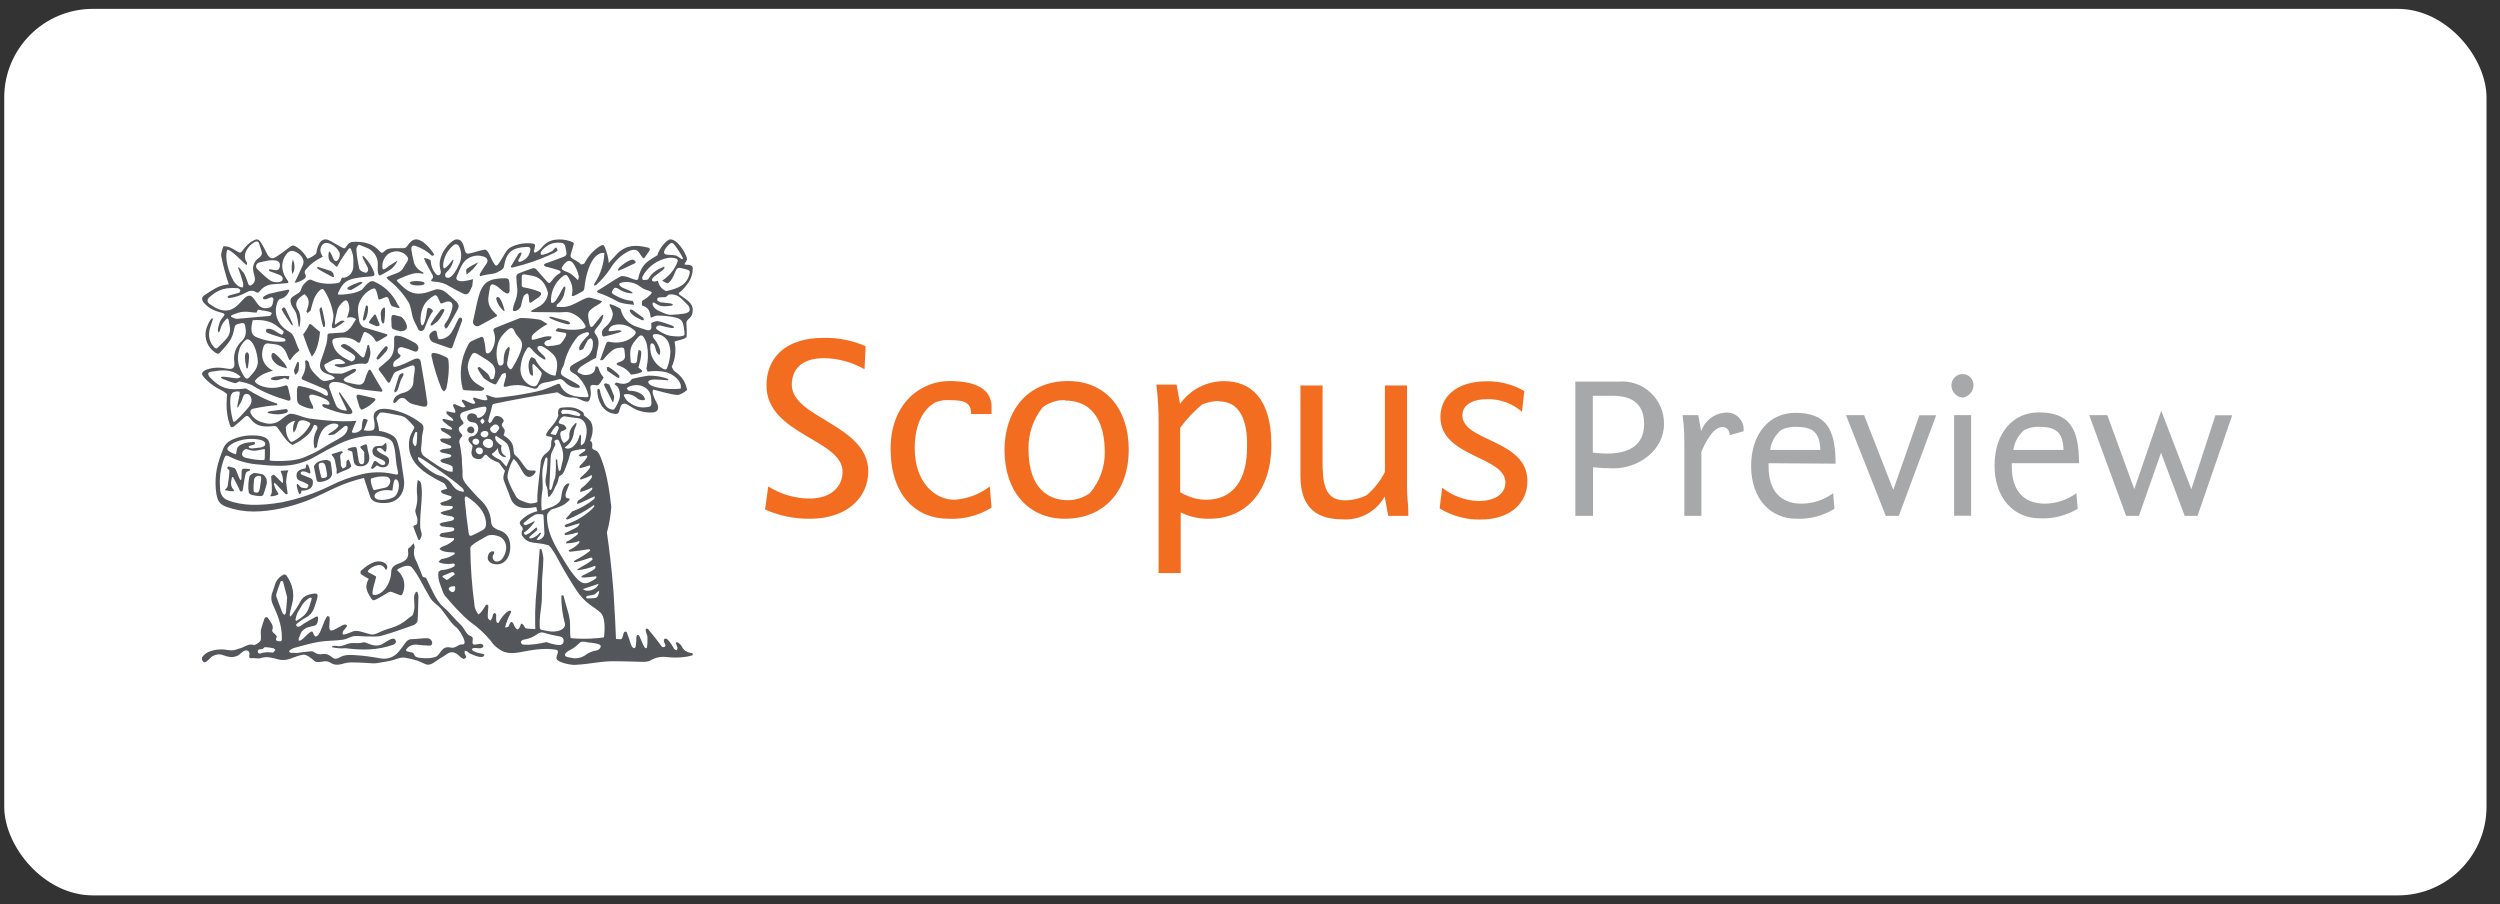 <svg width="141" height="51" viewBox="0 0 141 51" fill="none" xmlns="http://www.w3.org/2000/svg">
<rect x="0" y="0" width="141" height="51" fill="#333333" stroke="none"/>
<rect x="0.239" y="0.5" width="140" height="50" rx="5" fill="white"/>
<g clip-path="url(#clip0_374_85)">
<path d="M19.106 24.74C19.404 24.59 19.573 24.4 19.604 24.185C19.65 23.985 19.471 24.005 19.424 24.045C19.26 24.175 19.045 24.375 18.84 24.51C18.743 24.515 18.647 24.527 18.552 24.545C18.527 24.535 18.501 24.495 18.512 24.485C18.701 24.37 18.906 24.255 19.04 24.1C19.127 24 19.091 23.915 18.922 23.895C18.732 23.865 18.512 23.945 18.342 24.09C18.05 24.33 17.912 24.865 17.881 25.205C17.824 25.265 17.804 25.265 17.742 25.29C17.691 25.106 17.677 24.914 17.704 24.725C17.73 24.536 17.796 24.354 17.896 24.19C17.922 24.12 17.901 24.005 17.794 23.975C17.737 23.95 17.706 23.965 17.681 24.025C17.537 24.43 17.286 24.6 16.937 24.855C16.906 24.88 16.588 25.05 16.512 25.095C16.235 25.01 15.922 24.51 15.66 24.13C15.635 24.094 15.6 24.066 15.559 24.048C15.519 24.03 15.474 24.024 15.43 24.03C14.86 24.095 14.435 24.055 14.127 23.615C13.988 23.435 13.927 23.4 13.758 23.56C13.563 23.755 13.373 23.905 13.183 24.06C13.081 24.125 13.009 24.105 12.968 23.98C12.837 23.602 12.773 23.204 12.778 22.805C12.778 22.64 12.799 22.385 12.804 22.225C12.695 22.128 12.573 22.047 12.44 21.985C11.958 21.765 11.394 21.25 11.394 21.085C11.394 21.05 11.424 20.96 11.558 20.885C12.255 20.585 12.804 20.835 13.009 20.805C13.188 20.79 13.245 20.665 13.214 20.42C13.18 20.198 13.203 19.971 13.282 19.759C13.361 19.548 13.493 19.359 13.665 19.21C13.901 18.96 13.886 18.69 13.829 18.385C13.799 18.245 13.768 18.21 13.624 18.225C13.24 18.305 13.26 18.315 13.188 18.64C13.147 18.85 13.07 19.065 12.947 19.24C12.794 19.475 12.588 19.675 12.409 19.885C12.347 19.97 12.276 19.97 12.183 19.91C11.925 19.754 11.733 19.512 11.645 19.229C11.556 18.945 11.576 18.64 11.701 18.37C11.763 18.21 11.855 18.035 11.953 17.95L12.004 17.965C12.004 17.995 12.004 18.03 11.988 18.06L11.876 18.405C11.732 18.805 11.758 19.19 12.03 19.535C12.122 19.645 12.204 19.68 12.255 19.63C12.43 19.455 12.614 19.295 12.768 19.105C12.953 18.895 13.009 18.64 12.953 18.375C12.939 18.274 12.922 18.174 12.901 18.075C12.876 17.925 12.809 17.94 12.737 18.025C12.568 18.195 12.486 18.33 12.404 18.64C12.39 18.685 12.364 18.725 12.327 18.755C12.299 18.704 12.284 18.648 12.286 18.59C12.337 18.31 12.399 18.065 12.583 17.885C12.701 17.755 12.671 17.685 12.558 17.655C12.147 17.545 11.794 17.43 11.481 17.055C11.431 16.999 11.403 16.929 11.399 16.855C11.399 16.775 11.44 16.715 11.532 16.65C11.891 16.41 12.26 16.155 12.614 16.08L12.906 16.035C12.737 15.55 12.573 14.95 12.47 14.405C12.47 14.29 12.553 13.985 12.599 13.895C12.676 13.885 12.773 13.885 12.917 13.935C13.081 13.995 13.235 14.095 13.388 14.185C13.537 14.27 13.578 14.27 13.676 14.14C13.84 13.905 14.035 13.695 14.286 13.57C14.373 13.53 14.43 13.5 14.486 13.5C14.568 13.5 14.63 13.55 14.711 13.67C14.85 13.885 14.968 14.135 15.091 14.37C15.235 14.605 15.388 14.62 15.604 14.465C15.85 14.305 16.07 14.15 16.296 13.97C16.501 13.81 16.563 13.81 16.794 13.97C16.999 14.105 17.219 14.36 17.332 14.585C17.352 14.625 17.829 14.375 17.845 14.265C17.865 14.065 17.922 13.915 17.999 13.755C18.101 13.555 18.24 13.5 18.373 13.5C18.491 13.5 18.717 13.63 18.886 13.735L19.245 13.935C19.435 14.035 19.445 14.035 19.558 13.87C19.686 13.67 19.799 13.635 20.065 13.635C20.588 13.635 21.065 13.765 21.43 14.185C21.496 14.27 21.558 14.285 21.64 14.205C21.788 14.055 21.927 14 22.204 14H22.691C22.799 14 22.87 14.005 22.973 13.87C23.106 13.68 23.255 13.5 23.471 13.5C23.814 13.5 24.265 13.97 24.496 14.375L24.373 14.435C24.119 14.19 23.812 14.002 23.476 13.885C23.27 13.8 23.178 13.885 23.204 14.095C23.235 14.345 23.301 14.595 23.358 14.84C23.435 15.07 23.64 15.27 23.87 15.365L23.881 15.45C23.845 15.44 23.799 15.425 23.737 15.42C23.589 15.394 23.437 15.399 23.291 15.435C23.004 15.505 22.742 15.625 22.486 15.735C22.358 15.795 22.358 15.825 22.465 15.93C22.609 16.06 22.742 16.21 22.906 16.325C23.368 16.665 23.829 16.595 24.337 16.405L24.573 16.325C24.788 16.285 25.019 16.375 25.194 16.525L25.706 16.98C25.87 17.13 25.912 17.27 25.809 17.46C25.64 17.78 25.45 18.11 25.265 18.42C25.238 18.47 25.197 18.511 25.147 18.54C25.086 18.49 25.029 18.375 25.091 18.275C25.317 17.995 25.46 17.605 25.512 17.34C25.558 17.08 25.414 16.955 25.163 17.02L24.947 17.1C24.855 17.135 24.824 17.1 24.804 17.01C24.768 16.93 24.727 16.88 24.701 16.795C24.64 16.655 24.558 16.61 24.435 16.7C24.219 16.83 24.07 16.96 23.942 17.165C23.757 17.496 23.685 17.876 23.737 18.25C23.742 18.3 23.783 18.33 23.809 18.36C23.853 18.339 23.887 18.303 23.906 18.26C23.973 18.1 24.014 17.94 24.045 17.76C24.06 17.66 24.076 17.49 24.106 17.4C24.132 17.35 24.209 17.37 24.25 17.385C24.358 17.425 24.404 17.48 24.419 17.555C24.204 17.82 24.07 18.215 23.927 18.565C23.901 18.615 23.809 18.675 23.753 18.675C23.686 18.67 23.599 18.615 23.578 18.56C23.491 18.335 23.337 18.115 23.276 17.89C23.122 17.135 23.07 17.09 23.04 17.045C22.738 16.551 22.345 16.115 21.881 15.76C21.845 15.725 21.829 15.68 21.799 15.65C21.84 15.63 21.876 15.595 21.917 15.58L22.368 15.41C22.563 15.345 22.696 15.225 22.778 15.055C22.829 14.955 22.906 14.855 22.963 14.76C23.045 14.62 23.035 14.545 22.927 14.425C22.836 14.322 22.717 14.246 22.583 14.206C22.45 14.166 22.308 14.164 22.173 14.2C21.881 14.27 21.701 14.47 21.609 14.74C21.573 14.84 21.563 14.94 21.563 15.045C21.563 15.195 21.614 15.23 21.742 15.15C21.953 14.98 22.194 14.84 22.424 14.69C22.322 14.93 22.168 15.115 21.953 15.25C21.809 15.34 21.671 15.41 21.527 15.49C21.404 15.575 21.363 15.54 21.322 15.4C21.291 15.25 21.306 15.1 21.306 14.95C21.322 14.733 21.263 14.518 21.14 14.337C21.016 14.156 20.835 14.02 20.624 13.95L20.245 13.8C20.194 13.836 20.154 13.885 20.129 13.941C20.104 13.997 20.094 14.059 20.101 14.12C20.132 14.52 20.194 14.82 20.265 15.16C20.332 15.3 20.491 15.36 20.65 15.385C20.747 15.335 20.824 15.205 20.696 15.005L20.506 14.645C20.491 14.595 20.465 14.555 20.455 14.505C20.445 14.485 20.435 14.455 20.455 14.43C20.476 14.44 20.501 14.44 20.547 14.485C20.783 14.735 20.978 15.02 21.101 15.375C21.152 15.515 21.101 15.57 20.968 15.585C20.65 15.61 20.332 15.635 20.024 15.695C19.527 15.795 19.358 15.975 19.178 16.3C19.101 16.44 19.06 16.53 19.055 16.61C19.235 16.625 19.435 16.615 19.722 16.565C19.963 16.535 20.197 16.461 20.409 16.345C20.542 16.195 20.645 16.04 20.845 15.9C20.906 15.86 21.04 15.845 21.091 15.875C21.669 16.124 22.135 16.568 22.404 17.125C22.424 17.185 22.481 17.24 22.506 17.285C22.563 17.35 22.542 17.375 22.46 17.37C22.347 17.34 22.219 17.31 22.117 17.27C22.076 17.25 22.04 17.185 22.019 17.14L21.917 16.85C21.86 16.735 21.829 16.735 21.712 16.775L21.481 16.87C21.394 16.9 21.352 16.915 21.332 16.82C21.306 16.68 21.265 16.545 21.23 16.42C21.178 16.265 21.117 16.23 20.963 16.305C20.683 16.444 20.458 16.669 20.322 16.945C20.188 17.215 20.137 17.395 20.26 18.115C20.291 18.255 20.404 18.425 20.537 18.465L21.778 18.84C21.84 18.84 21.881 18.91 21.804 18.96C21.65 19.06 21.481 19.15 21.322 19.245C21.245 19.295 21.199 19.27 21.163 19.195C21.054 18.989 20.872 18.829 20.65 18.745C20.568 18.705 20.527 18.72 20.496 18.805C20.435 18.935 20.373 19.125 20.322 19.26C20.291 19.33 20.26 19.36 20.178 19.31C19.824 19.02 19.455 19.005 19.019 19.06C18.804 19.09 18.706 19.145 18.758 19.355C18.876 19.935 19.399 20.205 19.84 20.39C19.902 20.369 19.957 20.329 19.994 20.275C20.06 20.18 20.045 20.09 19.942 20.005C19.773 19.86 19.409 19.695 19.23 19.535C19.199 19.44 19.404 19.36 19.517 19.43C19.84 19.57 20.086 19.83 20.347 20.08C20.481 20.205 20.542 20.19 20.583 20.01C20.635 19.87 20.681 19.66 20.722 19.495C20.747 19.415 20.799 19.445 20.819 19.495C20.85 19.615 20.891 19.77 20.891 19.91C20.891 20.06 20.84 20.19 20.794 20.33C20.768 20.47 20.655 20.545 20.537 20.515C19.988 20.465 19.573 20.715 19.235 20.725C19.158 20.725 18.994 20.675 18.917 20.64C18.794 20.55 18.968 20.54 19.009 20.54C19.152 20.54 19.368 20.54 19.481 20.48C19.45 20.43 19.388 20.38 19.332 20.345C19.024 20.1 18.686 20.36 18.424 20.49C18.27 20.57 18.265 20.59 18.327 20.74C18.424 20.97 18.594 21.06 18.829 21.06C18.963 21.06 19.091 21.08 19.23 21.075C19.296 21.071 19.36 21.054 19.419 21.025C19.599 20.965 19.753 20.875 19.917 20.81C20.122 20.78 20.111 20.88 20.019 20.975L19.614 21.22C19.573 21.24 19.527 21.255 19.496 21.285C19.44 21.325 19.368 21.395 19.378 21.425C19.404 21.475 19.465 21.53 19.532 21.555C19.722 21.61 19.912 21.64 20.096 21.68C20.388 21.735 20.512 21.655 20.594 21.37C20.635 21.215 20.691 21.07 20.768 20.92C20.814 20.83 20.87 20.82 20.927 20.91C21.132 21.275 21.337 21.63 21.552 21.98C21.594 22.06 21.552 22.1 21.476 22.09C21.014 22.04 20.552 21.99 20.091 21.92C19.937 21.9 19.783 21.8 19.63 21.735C19.398 21.612 19.139 21.545 18.876 21.54C18.645 21.54 18.506 21.68 18.588 21.9C18.691 22.21 18.814 22.53 18.947 22.845C19.035 23.055 19.25 23.135 19.481 23.155C19.594 23.17 19.552 23.095 19.527 23.045L19.142 22.24C19.091 22.105 19.132 22.085 19.209 22.195C19.419 22.505 19.64 22.795 19.829 23.11C19.947 23.305 19.804 23.36 19.66 23.36C19.178 23.315 18.737 23.155 18.276 22.98C18.224 22.965 18.163 22.865 18.173 22.825C18.26 22.745 18.368 22.825 18.46 22.825C18.573 22.845 18.614 22.795 18.573 22.715C18.525 22.62 18.443 22.545 18.342 22.505C18.125 22.395 17.894 22.313 17.655 22.26C17.512 22.235 17.414 22.295 17.445 22.42C17.481 22.58 17.558 22.725 17.645 22.895C17.671 22.945 17.671 23.005 17.655 23.05C17.568 23.05 17.465 23.075 17.106 22.925C16.747 22.78 16.747 22.685 16.747 22.255C16.747 22.165 16.747 21.98 16.763 21.9C16.799 21.78 16.814 21.76 16.917 21.775C17.291 21.85 17.671 21.95 18.035 22.125C18.147 22.17 18.25 22.26 18.368 22.305C18.46 22.335 18.506 22.305 18.496 22.21C18.492 22.149 18.47 22.09 18.433 22.04C18.395 21.991 18.345 21.953 18.286 21.93C17.891 21.77 17.501 21.585 17.106 21.43C17.014 21.395 16.983 21.355 17.035 21.255C17.188 21.005 17.27 20.71 17.204 20.395C17.204 20.37 17.235 20.34 17.265 20.31C17.314 20.323 17.357 20.352 17.388 20.39C17.419 20.429 17.437 20.476 17.44 20.525C17.471 20.795 17.655 20.98 17.835 21.165C18.204 21.535 18.204 21.535 18.717 21.415C18.783 21.405 18.835 21.36 18.891 21.32C18.84 21.285 18.794 21.22 18.727 21.19C18.635 21.14 18.527 21.115 18.419 21.075C18.081 20.95 17.978 20.71 18.091 20.36C18.213 20.04 18.32 19.714 18.414 19.385C18.45 19.235 18.465 19.07 18.471 18.905C18.471 18.815 18.542 18.815 18.599 18.805L19.347 18.755C19.537 18.745 19.758 18.525 19.829 18.4L20.081 18C20.009 17.945 19.924 17.91 19.834 17.898C19.744 17.886 19.652 17.897 19.568 17.93C19.624 17.75 19.701 17.58 19.701 17.405C19.701 17.29 19.676 17.155 19.624 17.04C19.573 16.93 19.496 16.91 19.399 16.98C19.219 17.13 19.065 17.305 19.009 17.55C18.953 17.79 18.85 18.23 18.901 18.31C19.014 18.225 19.168 18.115 19.265 18.085C19.317 18.075 19.399 18.085 19.44 18.115C19.27 18.265 19.07 18.395 18.886 18.49C18.747 18.55 18.696 18.47 18.717 18.34C18.881 17.735 18.778 17.69 18.727 17.39C18.633 17.019 18.477 16.666 18.265 16.345C18.199 16.265 18.091 16.295 17.953 16.46C17.722 16.73 17.665 16.96 17.542 17.42L17.517 17.515L17.352 17.655L17.281 17.575C17.342 17.36 17.409 17.235 17.409 17.065C17.409 16.855 17.317 16.705 17.173 16.59C16.994 16.7 16.835 16.84 16.788 16.915C16.734 16.994 16.706 17.087 16.707 17.182C16.709 17.276 16.741 17.369 16.799 17.445C16.983 17.755 16.953 18.07 16.896 18.435L16.845 18.42C16.823 18.182 16.78 17.946 16.717 17.715C16.676 17.565 16.578 17.44 16.496 17.315C16.414 17.195 16.342 16.945 16.409 16.84C16.506 16.68 16.804 16.59 16.922 16.445C17.04 16.27 16.983 16.195 17.132 16.035C17.224 15.93 17.419 15.71 17.563 15.785C17.994 15.995 18.45 16.04 18.932 15.98C19.137 15.95 19.183 15.955 19.24 15.755C19.291 15.59 19.311 15.705 19.481 15.645C19.773 15.55 19.927 15.295 19.927 14.995C19.927 14.825 19.937 14.655 19.917 14.48C19.901 14.33 19.845 14.19 19.799 14.055C19.758 13.965 19.696 13.985 19.655 14.05C19.537 14.2 19.332 14.5 19.224 14.67L19.055 14.97C19.029 15.05 18.988 15.07 18.917 14.995C18.841 14.915 18.757 14.843 18.665 14.78C18.512 14.68 18.496 14.375 18.558 14.18C18.624 14.215 18.671 14.29 18.712 14.39C18.773 14.52 18.799 14.67 18.906 14.715C19.045 14.785 19.183 14.505 19.163 14.315C19.158 14.265 19.14 14.217 19.111 14.175C18.968 13.915 18.624 13.7 18.409 13.7C18.163 13.7 17.999 14 18.101 14.28C18.132 14.355 18.163 14.41 18.204 14.48C17.614 14.78 17.455 14.975 17.219 15.24C17.194 15.275 17.168 15.365 17.194 15.41C17.301 15.615 17.26 15.685 17.035 15.81C16.932 15.86 16.799 15.915 16.691 15.945C16.676 15.955 16.65 15.935 16.619 15.93C16.625 15.91 16.636 15.891 16.65 15.875C16.794 15.56 16.947 15.265 17.081 14.945C17.224 14.605 16.912 14.295 16.63 14.185C16.445 14.115 16.296 14.155 16.168 14.32C15.86 14.68 15.794 15.27 16.23 15.83C16.296 15.925 16.281 15.96 16.168 15.97C15.917 15.99 15.671 16.02 15.414 16.03C15.263 16.036 15.116 16.075 14.982 16.144C14.849 16.213 14.734 16.311 14.645 16.43C14.594 16.51 14.517 16.53 14.435 16.475C14.24 16.355 14.076 16.385 13.87 16.5C13.58 16.664 13.259 16.769 12.927 16.81C12.891 16.81 12.85 16.78 12.824 16.75C12.84 16.725 12.87 16.685 12.942 16.66C13.147 16.61 13.312 16.56 13.496 16.51C13.527 16.48 13.542 16.4 13.563 16.365C13.527 16.315 13.46 16.26 13.404 16.255C13.23 16.237 13.055 16.237 12.881 16.255C12.43 16.295 12.096 16.505 11.809 16.76C11.676 16.89 11.665 17.025 11.809 17.135C12.142 17.365 12.501 17.6 12.953 17.485C13.271 17.385 13.465 17.155 13.671 16.935C13.84 16.755 14.05 16.55 14.25 16.77C14.542 17.095 14.599 17.435 15.076 17.375C15.26 17.355 15.332 17.295 15.383 17.125L15.419 16.925C15.435 16.8 15.368 16.735 15.235 16.785C15.147 16.815 15.076 16.86 14.988 16.88C14.937 16.89 14.886 16.875 14.835 16.86C14.835 16.81 14.845 16.75 14.876 16.72C14.963 16.665 15.07 16.62 15.163 16.575C15.522 16.485 15.86 16.415 16.214 16.345C16.25 16.339 16.286 16.339 16.322 16.345L16.291 16.445C16.163 16.73 15.988 16.82 15.758 16.875C15.727 16.9 15.671 16.965 15.63 17.095C15.552 17.312 15.535 17.546 15.58 17.771C15.625 17.997 15.73 18.207 15.886 18.38C15.999 18.505 16.142 18.61 16.291 18.695C16.537 18.835 16.604 19.07 16.696 19.315C16.753 19.47 16.814 19.625 16.886 19.775C16.686 19.915 16.522 20.075 16.404 20.275C16.352 20.325 16.317 20.305 16.291 20.25L16.152 19.92C16.029 19.63 15.819 19.44 15.486 19.415C15.363 19.405 15.245 19.385 15.127 19.37C14.994 19.36 14.901 19.42 14.855 19.57C14.665 20.13 14.845 20.615 15.394 20.91C14.953 21.02 14.594 21.19 14.368 21.49C14.388 21.575 14.522 21.685 14.696 21.755C15.127 21.925 15.568 21.905 15.973 21.775C16.209 21.69 16.219 21.745 16.26 21.915L16.383 22.435C16.409 22.56 16.337 22.63 16.219 22.585C15.563 22.4 14.783 22.095 14.219 21.725C13.985 21.623 13.739 21.55 13.486 21.51C13.399 21.56 13.327 21.62 13.25 21.61C13.007 21.548 12.77 21.464 12.542 21.36C12.43 21.3 12.424 21.265 12.568 21.245C12.788 21.245 13.188 21.34 13.394 21.34C13.599 21.28 13.599 21.245 13.47 21.165C12.988 20.79 12.445 20.88 11.906 20.965C11.711 21.005 11.701 21.095 11.809 21.245C12.506 22.01 13.019 22.005 13.87 21.91C14.424 22.25 14.978 22.56 15.624 22.76L15.635 22.85C15.173 22.88 14.737 22.955 14.322 23.04C14.111 23.08 14.065 23.205 14.183 23.39C14.352 23.66 14.624 23.79 14.937 23.86C15.158 23.925 15.383 23.91 15.604 23.82C15.86 23.705 16.029 23.495 16.27 23.365C16.414 23.29 16.655 23.375 16.799 23.415C17.014 23.48 17.224 23.575 17.45 23.605C18.337 23.725 19.281 23.805 20.106 23.735C20.004 23.925 19.937 24.1 19.87 24.285C19.824 24.395 19.865 24.42 19.983 24.41C20.158 24.41 20.327 24.31 20.399 24.18C20.414 24.05 20.414 23.93 20.44 23.8C20.455 23.73 20.476 23.635 20.522 23.625C20.558 23.62 20.763 23.655 20.737 23.71C20.665 23.91 20.604 24.065 20.517 24.265C20.594 24.28 20.676 24.295 20.758 24.295C21.091 24.295 21.142 24.245 21.127 23.925C21.123 23.832 21.109 23.74 21.086 23.65C21.045 23.405 21.096 23.24 21.311 23.125C21.517 23.025 21.742 23.055 21.953 23.08C22.615 23.191 23.236 23.467 23.758 23.88C24.019 24.08 23.794 24.365 23.794 24.75C23.794 24.995 23.742 25.245 23.747 25.37C23.758 25.57 23.845 25.675 23.922 25.735C24.152 25.905 24.404 26.075 24.645 26.235C24.896 26.385 25.019 26.485 25.311 26.585C25.383 26.605 25.465 26.605 25.527 26.6C25.543 26.5 25.538 26.398 25.512 26.3C25.368 26.205 25.168 26.16 24.937 26.085C24.896 26.07 24.85 26.015 24.829 25.965C24.876 25.922 24.932 25.889 24.994 25.87L25.368 25.795C25.394 25.785 25.445 25.745 25.46 25.715C25.445 25.68 25.414 25.64 25.388 25.635C25.235 25.585 25.029 25.555 24.906 25.525C24.855 25.51 24.835 25.465 24.794 25.425C24.847 25.38 24.91 25.348 24.978 25.33L25.358 25.285C25.397 25.275 25.433 25.255 25.46 25.225C25.445 25.19 25.424 25.14 25.394 25.125C25.317 25.09 24.922 24.95 24.881 24.91C24.845 24.875 24.84 24.83 24.824 24.77C24.876 24.745 24.953 24.72 25.004 24.73L25.322 24.735C25.372 24.732 25.42 24.71 25.455 24.675C25.435 24.635 25.405 24.601 25.368 24.575C25.214 24.485 25.158 24.425 24.983 24.345C24.906 24.295 24.865 24.255 24.85 24.155C24.912 24.14 24.994 24.13 25.065 24.145C25.183 24.175 25.245 24.21 25.368 24.23C25.399 24.24 25.46 24.225 25.501 24.215C25.502 24.182 25.489 24.149 25.465 24.125C25.419 24.075 25.358 24.055 25.301 24.01C25.214 23.955 25.065 23.815 24.978 23.745C24.953 23.725 24.968 23.655 24.963 23.63H25.055C25.173 23.655 25.342 23.705 25.44 23.72C25.609 23.75 25.588 23.725 25.517 23.605C25.414 23.515 25.301 23.455 25.199 23.345C25.173 23.31 25.183 23.245 25.183 23.195C25.347 23.205 25.517 23.28 25.665 23.28C25.676 23.255 25.686 23.23 25.686 23.195C25.652 23.101 25.613 23.009 25.568 22.92C25.527 22.81 25.583 22.77 25.665 22.8C25.778 22.85 25.958 22.94 26.081 22.97C26.132 22.985 26.194 22.97 26.255 22.945C26.199 22.835 26.132 22.745 26.05 22.635C26.04 22.605 26.05 22.565 26.081 22.535C26.276 22.585 26.476 22.72 26.65 22.765C26.732 22.795 26.783 22.765 26.804 22.725C26.819 22.68 26.676 22.54 26.686 22.485C26.686 22.45 26.696 22.435 26.717 22.415L27.05 22.515C27.296 22.58 27.435 22.6 27.471 22.545C27.522 22.53 27.471 22.42 27.394 22.29C27.588 22.275 27.609 22.365 27.947 22.43C28.076 22.46 29.865 22.215 30.594 21.995C30.881 21.905 31.209 21.765 31.481 21.645L31.568 21.66C31.773 22.175 32.204 22.33 32.645 22.38L33.055 22.405C33.183 22.405 33.209 22.375 33.173 22.25C33.065 21.828 32.834 21.446 32.506 21.15L32.224 20.975C32.101 20.85 32.117 20.705 32.25 20.605C32.476 20.455 32.783 20.31 33.014 20.17C33.347 19.965 33.46 19.64 33.44 19.3C33.438 19.256 33.426 19.213 33.405 19.174C33.384 19.135 33.353 19.101 33.317 19.075C33.25 19.097 33.192 19.137 33.147 19.19C33.055 19.375 32.963 19.53 32.886 19.69C32.819 19.725 32.752 19.74 32.696 19.765C32.681 19.705 32.645 19.65 32.665 19.595C32.768 19.305 33.024 19.075 33.199 18.89C33.27 18.77 33.163 18.725 33.111 18.735C32.922 18.775 32.712 18.845 32.568 19.005C32.201 19.449 31.944 19.969 31.814 20.525C31.783 20.67 31.717 20.725 31.671 20.855C31.609 21.06 31.614 21.105 31.794 21.235C32.06 21.4 32.404 21.555 32.65 21.725C32.752 21.835 32.701 21.875 32.594 21.875C32.458 21.873 32.325 21.844 32.201 21.79C32.078 21.736 31.967 21.658 31.876 21.56C31.783 21.46 31.701 21.39 31.588 21.375C31.332 21.445 30.973 21.545 30.706 21.58C30.552 21.61 30.435 21.67 30.352 21.81C30.301 21.925 30.194 21.95 30.065 21.905C29.876 21.855 29.686 21.785 29.496 21.745C29.177 21.697 28.851 21.719 28.542 21.81C28.414 21.83 28.383 21.8 28.419 21.68C28.455 21.53 28.506 21.38 28.537 21.23C28.537 21.165 28.552 21.065 28.486 21.03C28.424 21.06 28.332 21.075 28.306 21.115C28.204 21.265 28.132 21.415 28.035 21.575C27.973 21.7 27.947 21.7 27.814 21.645C27.621 21.56 27.44 21.451 27.276 21.32C27.147 21.12 27.009 20.955 26.942 20.78C26.917 20.735 26.994 20.7 27.05 20.7C27.194 20.81 27.368 20.95 27.496 21.07C27.583 21.165 27.609 21.255 27.665 21.375C27.681 21.405 27.819 21.4 27.845 21.35C27.865 21.3 27.886 21.235 27.906 21.135C27.958 20.95 27.922 20.695 27.753 20.525C27.537 20.315 27.394 20.275 27.106 20.075C26.742 19.835 26.691 19.85 26.558 20.09C26.455 20.285 26.378 20.5 26.378 20.74C26.476 21.31 26.614 21.54 27.317 21.89C27.31 21.928 27.292 21.962 27.265 21.99C27.214 22.025 27.188 22.045 27.111 22.045C26.86 22.04 26.512 22.035 26.24 22.01C26.163 22.01 26.117 21.98 26.096 21.94C25.877 21.094 25.99 20.198 26.414 19.43C26.45 19.353 26.509 19.289 26.583 19.245C26.732 19.17 26.968 19.075 27.111 19.015C27.194 18.975 27.24 19.005 27.276 19.09C27.337 19.31 27.363 19.47 27.378 19.66C27.388 19.775 27.394 19.895 27.445 19.915C27.558 19.965 27.66 19.87 27.717 19.775C27.932 19.435 27.988 19.055 27.829 18.645C27.814 18.61 27.85 18.535 27.891 18.51C28.378 18.32 28.829 18.125 29.327 17.94C29.599 17.925 29.953 17.955 30.445 18.03C30.527 18.04 30.701 18.18 30.876 18.28C30.65 18.39 30.322 18.625 30.091 18.835C30.029 18.9 29.947 18.985 30.004 19.165C30.199 19.155 30.291 19.1 30.435 19.065C30.655 19 30.794 18.965 30.968 18.965C31.016 18.968 31.064 18.975 31.111 18.985C31.106 19.039 31.082 19.09 31.045 19.13C30.983 19.185 30.886 19.18 30.814 19.215C30.742 19.265 30.671 19.33 30.717 19.415C30.753 19.47 30.845 19.535 30.912 19.525C31.142 19.51 31.352 19.485 31.588 19.415C31.691 19.33 32.096 18.815 31.865 18.77C31.737 18.745 31.46 18.725 31.342 18.665C31.352 18.629 31.369 18.596 31.394 18.568C31.419 18.541 31.451 18.519 31.486 18.505C31.609 18.525 31.753 18.56 31.947 18.58C32.26 18.618 32.578 18.604 32.886 18.54C33.014 18.49 33.055 18.445 33.014 18.365C32.927 18.191 32.805 18.035 32.656 17.908C32.506 17.781 32.331 17.685 32.142 17.625C31.968 17.575 31.758 17.615 31.578 17.615L30.04 17.6C30.009 17.6 29.973 17.57 29.937 17.55C29.968 17.53 29.999 17.5 30.024 17.49C30.168 17.405 30.332 17.335 30.481 17.24C30.696 17.09 30.84 16.885 30.896 16.615C30.91 16.569 30.91 16.521 30.896 16.475C30.753 15.96 30.471 15.59 29.87 15.525L29.578 15.475C29.465 15.47 29.424 15.515 29.424 15.61C29.424 15.795 29.435 15.89 29.424 16.08C29.424 16.17 29.476 16.205 29.578 16.215C29.858 16.261 30.132 16.338 30.394 16.445C30.547 16.505 30.583 16.595 30.394 16.755L29.963 17.055C29.886 17.105 29.855 17.065 29.845 16.995C29.835 16.885 29.835 16.76 29.814 16.655C29.803 16.615 29.782 16.579 29.753 16.55C29.701 16.56 29.653 16.582 29.613 16.614C29.573 16.646 29.541 16.688 29.522 16.735C29.471 16.885 29.43 17.02 29.404 17.165C29.392 17.252 29.355 17.333 29.296 17.4C29.238 17.466 29.162 17.515 29.076 17.54C28.988 17.56 28.912 17.53 28.927 17.45C28.941 17.355 28.961 17.262 28.988 17.17C29.127 16.845 29.199 16.57 29.173 16.26C29.145 16.046 29.128 15.831 29.122 15.615C29.118 15.57 29.13 15.526 29.156 15.489C29.183 15.453 29.221 15.427 29.265 15.415C29.522 15.315 29.768 15.215 30.035 15.135C30.132 15.1 30.204 15.135 30.276 15.225L30.824 15.85C30.963 16 31.004 15.995 31.132 15.825C31.24 15.67 31.368 15.525 31.547 15.425C31.645 15.38 31.645 15.29 31.532 15.25C31.327 15.175 31.122 15.135 30.906 15.065C30.86 15.05 30.804 15.05 30.753 15.03C30.722 15.015 30.681 14.975 30.681 14.945C30.681 14.92 30.722 14.875 30.753 14.865C31.147 14.73 31.471 14.605 31.819 14.47C31.917 14.43 31.963 14.355 31.947 14.26C31.937 14.135 31.896 14.025 31.881 13.905C31.86 13.795 31.783 13.705 31.665 13.695C31.188 13.645 30.901 13.78 30.578 14.105C30.545 14.138 30.521 14.179 30.508 14.223C30.495 14.268 30.492 14.315 30.501 14.36C30.558 14.37 30.604 14.37 30.65 14.36C30.831 14.313 31.003 14.24 31.163 14.145C31.245 14.055 31.317 13.96 31.363 13.96C31.388 13.96 31.44 14.075 31.455 14.12C31.409 14.17 31.363 14.23 30.983 14.39C30.314 14.692 29.614 14.926 28.896 15.09C28.794 15.1 28.804 15.04 28.829 15C28.963 14.77 29.111 14.535 29.26 14.29C29.404 14.205 29.445 14.24 29.388 14.375C29.344 14.475 29.292 14.572 29.235 14.665C29.219 14.755 29.26 14.78 29.317 14.77C29.478 14.729 29.621 14.64 29.728 14.515C29.835 14.391 29.899 14.237 29.912 14.075C29.912 13.96 29.855 13.92 29.727 13.925C29.547 13.935 29.347 13.95 29.173 14.005C28.835 14.085 28.635 14.315 28.527 14.61C28.476 14.75 28.45 14.89 28.424 15.035C28.394 15.185 28.26 15.245 28.117 15.32C27.886 15.46 27.768 15.43 27.568 15.47C27.398 15.494 27.23 15.531 27.065 15.58C27.065 15.525 27.05 15.475 27.065 15.44C27.178 15.265 27.281 15.09 27.399 14.93C27.568 14.69 27.522 14.555 27.255 14.465C27.047 14.398 26.822 14.4 26.615 14.471C26.409 14.541 26.232 14.676 26.111 14.855C25.968 15.075 25.865 15.345 25.763 15.585C25.701 15.73 25.763 15.815 25.917 15.85C26.163 15.89 26.455 15.8 26.676 15.745C26.66 15.815 26.655 16.08 26.63 16.14L26.491 16.44C26.399 16.59 26.296 16.64 26.132 16.56C25.875 16.442 25.625 16.31 25.383 16.165C25.119 15.994 24.813 15.897 24.496 15.885C24.465 15.887 24.434 15.885 24.404 15.88C24.301 15.855 24.291 15.82 24.352 15.755C24.435 15.68 24.44 15.6 24.394 15.505L24.065 14.905C24 14.795 23.949 14.677 23.912 14.555C23.988 14.54 24.291 14.64 24.291 14.695C24.311 15.02 24.414 15.255 24.588 15.46C24.722 15.59 24.845 15.51 24.86 15.375C24.886 15.205 24.645 14.925 24.958 14.28C25.086 14 25.496 13.5 25.763 13.5C25.906 13.5 26.024 13.56 26.111 13.765C26.163 13.86 26.194 14.08 26.235 14.175C26.276 14.27 26.322 14.315 26.424 14.305C26.681 14.27 27.04 14.12 27.332 14.08C27.517 14.055 27.66 14.505 27.753 14.67C27.896 14.91 27.963 15.12 28.127 14.86C28.404 14.485 28.532 14.07 28.824 13.935C29.196 13.751 29.616 13.682 30.029 13.735C30.158 13.75 30.199 13.8 30.168 13.925C30.142 14 30.137 14.075 30.117 14.155C30.091 14.245 30.168 14.275 30.27 14.205C30.409 14.125 30.512 14.015 30.609 13.895C30.855 13.635 31.101 13.505 31.588 13.505C31.819 13.505 31.999 13.555 32.204 13.62C32.358 13.675 32.383 13.7 32.337 13.855L32.199 14.305C32.153 14.505 32.188 14.535 32.373 14.635C32.537 14.73 32.665 14.795 32.763 14.915C32.837 14.915 32.91 14.89 32.968 14.845C33.166 14.447 33.473 14.109 33.855 13.87C34.009 13.79 34.05 13.8 34.111 13.94C34.24 14.26 34.312 14.535 34.332 14.83C34.506 14.635 34.706 14.43 34.845 14.27C35.363 13.8 35.876 13.8 36.568 13.97C36.737 14.02 36.604 14.185 36.506 14.315L36.373 14.51C36.327 14.58 36.296 14.585 36.24 14.525C36.153 14.425 36.065 14.255 35.983 14.17C35.824 14.02 35.547 14.105 35.358 14.22C34.971 14.442 34.651 14.759 34.429 15.14C34.201 15.485 33.929 15.801 33.619 16.08C33.496 16.125 33.496 16.12 33.522 15.995C33.87 15.482 34.065 14.885 34.086 14.27C34.029 14.259 33.971 14.26 33.914 14.272C33.858 14.284 33.805 14.307 33.758 14.34C33.281 14.6 33.04 15.525 32.973 16.14C32.958 16.275 32.958 16.375 32.84 16.44C32.64 16.55 32.563 16.6 32.363 16.69C32.312 16.695 32.286 16.69 32.245 16.685C32.337 16.275 32.27 15.985 32.029 15.6C31.988 15.525 31.932 15.485 31.845 15.515C31.794 15.545 31.747 15.58 31.64 15.665C31.452 15.837 31.305 16.046 31.208 16.278C31.11 16.51 31.065 16.759 31.076 17.01C31.076 17.1 31.168 17.1 31.235 17.055C31.322 16.985 31.368 16.93 31.419 16.84C31.537 16.645 31.64 16.44 31.753 16.245C31.773 16.195 31.829 16.165 31.87 16.15C31.896 16.2 31.896 16.25 31.886 16.29L31.799 16.665C31.723 16.866 31.591 17.042 31.419 17.175C31.383 17.225 31.363 17.305 31.455 17.315C31.865 17.335 32.106 17.29 32.46 17.105C32.83 16.92 33.076 16.765 33.24 16.785C33.352 16.8 33.906 16.955 33.958 16.995C33.927 17.05 33.886 17.07 33.855 17.105C33.794 17.155 33.522 17.295 33.404 17.395C33.214 17.545 33.147 17.62 33.183 17.93C33.204 18.07 33.23 18.2 33.26 18.33C33.276 18.38 33.312 18.435 33.337 18.445C33.388 18.445 33.435 18.41 33.46 18.375L33.922 17.8C33.951 17.777 33.984 17.758 34.019 17.745C34.019 17.78 34.029 17.815 34.019 17.835C33.983 18.065 33.865 18.235 33.722 18.405L33.63 18.52C33.506 18.695 33.496 18.72 33.619 18.895C33.763 19.095 33.783 19.325 33.737 19.545C33.706 19.705 33.65 19.945 33.619 20.185C33.317 20.32 33.014 20.51 32.758 20.68C32.599 20.82 32.568 20.93 32.568 20.965C32.645 21.055 32.717 21.07 32.865 21.13C33.071 21.195 33.465 21.115 33.537 20.9C33.563 20.85 33.588 20.75 33.588 20.66C33.66 20.675 33.727 20.675 33.747 20.735C33.824 20.97 33.891 21.125 34.045 21.28C34.024 21.34 33.994 21.385 33.927 21.48C33.84 21.63 33.763 21.755 33.635 21.73C33.583 21.72 33.532 21.71 33.476 21.71C33.378 21.71 33.286 21.71 33.296 21.875C33.317 22.09 33.347 22.185 33.296 22.405C33.27 22.525 33.23 22.655 33.106 22.655C32.809 22.63 32.609 22.415 32.322 22.42C32.134 22.434 31.945 22.401 31.773 22.325C31.619 22.25 31.512 22.165 31.44 22.125C30.23 22.315 28.896 22.555 27.865 22.775C27.753 22.795 27.763 22.865 27.737 22.975C27.686 23.235 27.583 23.485 27.537 23.74C27.527 23.785 27.588 23.835 27.614 23.87C27.645 23.845 27.686 23.825 27.717 23.79C27.778 23.7 27.819 23.595 27.891 23.51C28.014 23.38 28.342 23.52 28.399 23.695C28.45 23.8 28.296 23.855 28.301 23.975C28.311 24.075 28.465 24.17 28.465 24.3C28.465 24.415 28.414 24.49 28.399 24.55C28.845 24.83 28.958 25.065 28.968 25.425C28.983 25.535 28.983 25.595 29.045 25.66C29.106 25.72 29.209 25.81 29.25 25.86C29.46 26.1 29.655 26.475 29.794 26.51C29.865 26.54 30.05 26.55 30.188 26.54L30.214 26.61C30.168 26.72 30.045 26.85 29.927 26.885C29.599 26.985 29.44 26.51 29.26 26.235C29.18 26.107 29.087 25.986 28.983 25.875C28.84 26.03 28.604 26.65 28.624 26.94C28.717 27.34 28.958 27.73 29.111 28.015C29.224 28.19 29.44 28.25 29.65 28.33C29.824 28.39 29.958 28.42 30.137 28.37C30.23 28.35 30.265 28.345 30.306 28.31V27.95C30.347 27.3 30.455 26.65 30.496 26.09C30.496 25.94 30.614 25.69 30.804 25.56C31.009 25.42 31.096 25.235 31.086 24.995C31.08 24.916 31.096 24.836 31.132 24.765C31.199 24.635 31.07 24.635 30.942 24.615C30.799 24.595 30.763 24.54 30.84 24.415C30.968 24.195 31.163 24.015 31.311 23.8C31.409 23.65 31.455 23.55 31.491 23.455C31.45 23.275 31.465 23.005 31.65 22.995C32.26 22.925 32.511 22.98 32.896 23.26C32.922 23.3 32.927 23.355 32.927 23.4C32.927 23.45 33.035 23.485 33.24 23.685C33.399 23.83 33.547 24.235 33.286 24.86C33.419 24.935 33.414 25.06 33.399 25.2C33.388 25.32 33.429 25.335 33.542 25.38C33.686 25.43 33.763 25.51 33.881 25.8C33.983 26.075 34.296 26.805 34.476 28.6C34.442 29.085 34.359 29.566 34.23 30.035C34.352 30.895 34.491 31.955 34.604 33.4C34.691 34.77 34.717 35.47 34.742 36.035C34.994 36.055 35.071 36.105 35.122 35.9L35.173 35.71C35.219 35.575 35.358 35.62 35.363 35.695L35.517 36.13C35.547 36.26 35.583 36.335 35.635 36.46C35.799 36.68 35.87 36.485 35.87 36.325C35.891 36.185 35.891 36.065 35.891 35.94C35.917 35.78 36.004 35.77 36.065 35.88L36.286 36.39C36.368 36.565 36.455 36.61 36.491 36.505C36.517 36.36 36.522 36.105 36.517 35.9C36.481 35.785 36.429 35.655 36.414 35.555C36.414 35.415 36.527 35.445 36.553 35.485C36.825 35.805 37.085 36.135 37.332 36.475C37.476 36.56 37.563 36.415 37.522 36.36C37.511 36.305 37.44 36.235 37.44 36.125C37.46 35.945 37.63 36.025 37.67 36.09C37.824 36.24 37.932 36.44 38.024 36.605C38.066 36.639 38.115 36.663 38.168 36.675C38.199 36.63 38.214 36.56 38.209 36.515C38.199 36.46 38.132 36.325 38.111 36.265C38.178 36.16 38.317 36.295 38.358 36.335C38.409 36.385 38.455 36.46 38.511 36.56C38.599 36.69 38.742 36.8 39.06 36.845L39.076 36.935C39.035 36.965 38.963 36.995 38.768 37.03C38.375 37.098 37.974 37.106 37.578 37.055C37.273 37.02 36.964 37.085 36.701 37.24C36.511 37.345 36.322 37.33 36.096 37.325C35.665 37.305 35.235 37.305 34.799 37.295C33.891 37.27 33.435 37.445 32.409 37.5C32.076 37.5 31.383 37.33 31.383 37.125C31.383 36.975 31.465 36.86 31.465 36.785C31.465 36.69 31.445 36.665 31.363 36.645C30.629 36.52 29.912 36.68 29.245 36.8C28.681 36.885 28.388 36.8 28.091 36.57C27.926 36.457 27.787 36.312 27.681 36.145C27.352 35.745 26.969 35.39 26.542 35.09C26.065 34.72 25.46 34.04 25.081 33.58C24.994 33.48 24.845 33.005 24.794 32.87C24.725 32.672 24.703 32.462 24.727 32.255C24.783 32.205 24.855 32.155 24.912 32.15C25.23 32.14 25.63 31.99 25.64 31.9C25.671 31.83 25.619 31.77 25.558 31.785C25.388 31.815 25.163 31.815 24.994 31.785C24.901 31.77 24.788 31.735 24.737 31.685C24.799 31.615 24.84 31.565 24.901 31.53C25.169 31.496 25.424 31.4 25.645 31.25C25.646 31.219 25.639 31.188 25.624 31.16C25.419 31.15 25.255 31.15 25.019 31.095C24.932 31.071 24.853 31.026 24.788 30.965C24.83 30.902 24.891 30.853 24.963 30.825C25.23 30.74 25.424 30.615 25.604 30.45V30.35C25.359 30.349 25.115 30.324 24.876 30.275C24.768 30.22 24.758 30.21 24.876 30.075C25.05 30.035 25.368 30.01 25.542 29.955C25.665 29.89 25.645 29.78 25.517 29.745C25.308 29.739 25.101 29.718 24.896 29.68C24.768 29.565 24.753 29.555 24.917 29.48L25.465 29.37C25.676 29.3 25.645 29.17 25.465 29.12C25.301 29.1 25.183 29.065 25.019 29.035C24.799 28.93 24.804 28.92 24.978 28.85L25.327 28.755C25.424 28.735 25.522 28.695 25.537 28.625C25.543 28.601 25.539 28.576 25.527 28.555C25.383 28.515 25.081 28.545 24.947 28.505C24.896 28.49 24.85 28.44 24.824 28.38L24.953 28.31C25.117 28.275 25.296 28.205 25.424 28.135C25.448 28.098 25.465 28.057 25.476 28.015C25.448 27.995 25.416 27.98 25.383 27.97C25.209 27.92 25.111 27.885 24.937 27.82C24.84 27.705 24.845 27.68 24.978 27.63L25.224 27.565C25.191 27.482 25.149 27.401 25.101 27.325C25.08 27.29 25.05 27.261 25.014 27.24C24.87 27.155 24.665 27.075 24.512 26.975C24.224 26.805 23.927 26.635 23.701 26.415C23.403 26.166 23.193 25.832 23.101 25.46C23.055 25.225 23.05 24.98 23.096 24.75C23.122 24.575 23.224 24.39 23.322 24.22C23.358 24.16 23.388 24.105 23.347 24.055C23.204 23.875 23.086 23.755 22.906 23.59C22.824 23.524 22.727 23.477 22.624 23.45C22.055 23.35 21.706 23.24 21.445 23.27C21.35 23.36 21.276 23.469 21.23 23.59C21.281 23.78 21.373 24.065 21.378 24.305C21.583 24.325 21.84 24.395 22.096 24.535C22.301 24.665 22.347 24.735 22.43 24.985C22.604 25.54 22.65 26.255 22.778 27.015C22.881 27.745 22.496 28.345 21.742 28.37C21.332 28.39 20.994 28.31 20.886 28.04C20.753 27.66 20.65 27.34 20.527 26.955C19.988 27.085 19.424 27.265 18.855 27.535C18.352 27.765 17.942 27.985 17.414 28.2C16.404 28.6 15.291 28.85 14.296 28.85C13.778 28.851 13.265 28.763 12.778 28.59C12.419 28.45 12.286 28.305 12.204 27.86C12.145 27.479 12.14 27.092 12.188 26.71C12.235 26.34 12.296 26.08 12.558 25.385C12.671 25.075 12.819 24.935 13.065 24.81C13.476 24.619 13.929 24.533 14.383 24.56C14.537 24.565 14.742 24.59 14.886 24.65C15.173 24.75 15.214 24.975 15.224 25.25C15.224 25.415 15.235 25.58 15.224 25.74C15.209 25.87 15.214 25.925 15.214 25.975C15.573 26.025 16.332 26.005 16.691 25.925C16.988 25.87 17.106 25.825 17.645 25.575C18.019 25.41 18.522 25.045 19.111 24.745L19.106 24.74ZM30.532 30.965C30.563 31.03 30.645 31.38 30.645 31.5C30.645 31.785 30.619 32.05 30.588 32.49C30.537 33.065 30.604 33.65 30.522 34.22C30.486 34.5 30.419 34.93 30.44 35.315C30.44 35.465 30.471 35.51 30.558 35.525C30.845 35.59 31.035 35.62 31.178 35.62C31.619 35.62 31.906 35.425 31.865 35.185C31.721 34.663 31.652 34.125 31.66 33.585L31.778 33.58C31.937 34.23 32.076 34.55 32.122 34.89C32.183 35.195 32.122 35.725 32.188 35.99C32.922 36.07 33.799 36 34.065 35.945C34.132 35.36 34.117 34.76 33.85 34.535C33.742 34.435 33.414 34.195 33.27 34.105C32.959 33.87 32.693 33.582 32.486 33.255C32.173 32.775 32.086 32.62 31.809 32.15C31.552 31.71 31.378 31.335 31.204 31.08C31.091 30.905 30.999 30.8 30.947 30.755C30.73 30.692 30.507 30.65 30.281 30.63C29.973 30.6 29.768 30.565 29.588 30.38C29.435 30.23 29.373 30.105 29.465 29.905C29.517 29.8 29.45 29.725 29.373 29.635C29.281 29.525 29.306 29.405 29.419 29.32C29.66 29.08 29.966 28.912 30.301 28.835L30.245 28.595C30.101 28.615 29.942 28.655 29.655 28.655C29.26 28.655 28.901 28.495 28.758 27.99C28.706 27.81 28.476 27.295 28.409 27.07C28.358 26.93 28.409 26.755 28.481 26.555C28.352 26.405 28.25 26.24 28.142 26.1C27.932 26.01 27.671 25.925 27.501 25.72C27.43 25.635 27.399 25.63 27.332 25.67C27.276 25.715 27.26 25.77 27.178 25.845C27.106 25.91 26.947 25.915 26.799 25.855C26.655 25.8 26.583 25.655 26.588 25.515C26.604 25.33 26.696 25.165 26.614 25.09C26.46 24.94 26.327 24.765 26.501 24.64C26.552 24.6 26.66 24.61 26.727 24.58C26.819 24.53 26.891 24.452 26.933 24.358C26.975 24.264 26.983 24.159 26.958 24.06C26.917 23.905 26.829 23.835 26.676 23.82C26.45 23.805 26.347 23.695 26.347 23.55C26.347 23.365 26.517 23.285 26.671 23.32C26.732 23.33 26.819 23.365 26.87 23.41C26.886 23.48 26.922 23.58 26.973 23.57C27.23 23.54 27.435 23.28 27.435 23.035C27.435 22.95 27.378 22.91 27.209 22.945C26.901 22.995 26.522 23.105 26.142 23.23C25.937 23.3 25.906 23.46 26.019 23.65C26.06 23.69 26.086 23.74 26.117 23.79C26.168 23.86 26.142 23.92 26.065 23.96L25.973 24.03C25.86 24.115 25.845 24.205 25.917 24.33C25.937 24.38 25.968 24.41 26.004 24.445C26.086 24.52 26.086 24.585 26.004 24.675C25.955 24.724 25.922 24.787 25.909 24.855C25.896 24.922 25.904 24.992 25.932 25.055C25.963 25.16 26.05 25.765 26.05 25.88C26.045 26.195 26.106 26.505 26.086 26.8C26.076 27.01 26.183 27.2 26.394 27.43C26.624 27.68 26.788 27.9 27.101 28.195C27.465 28.535 27.665 28.94 27.701 29.435C27.717 29.67 27.829 29.755 28.06 29.875C28.542 30.005 28.706 30.27 28.763 30.625C28.86 31.265 28.542 31.885 27.953 31.825C27.655 31.8 27.506 31.625 27.506 31.47C27.506 31.305 27.588 31.145 27.727 31.1C27.753 31.09 27.84 31.1 27.86 31.1C27.87 31.133 27.873 31.166 27.87 31.2C27.87 31.24 27.819 31.265 27.794 31.35C27.783 31.4 27.783 31.515 27.84 31.585C27.901 31.665 28.009 31.695 28.127 31.655C28.26 31.615 28.347 31.505 28.409 31.385C28.686 30.905 28.547 30.335 28.024 30.215C27.86 30.165 27.619 30.145 27.465 30.23C27.142 30.43 26.865 30.54 26.594 30.78C26.572 30.799 26.555 30.822 26.544 30.848C26.532 30.874 26.526 30.902 26.527 30.93C26.538 31.99 26.615 33.049 26.758 34.1C26.758 34.325 26.927 34.61 26.994 34.65C27.183 34.515 27.235 34.38 27.404 34.12C27.481 34.075 27.517 34.105 27.542 34.17C27.542 34.41 27.491 34.64 27.517 34.845C27.532 34.905 27.604 34.96 27.655 35C27.768 34.9 27.773 34.75 27.819 34.63C27.947 34.5 27.973 34.645 27.983 34.68C27.973 34.83 27.983 34.975 27.999 35.055C27.999 35.115 28.06 35.125 28.111 35.14C28.25 34.87 28.424 34.63 28.65 34.48C28.783 34.385 28.87 34.465 28.794 34.595C28.657 34.844 28.553 35.11 28.486 35.385C28.531 35.386 28.576 35.381 28.619 35.37C28.65 35.36 28.691 35.35 28.706 35.275C28.804 35.045 28.855 35.015 28.963 35.185C29.014 35.34 29.086 35.455 29.178 35.5C29.322 35.46 29.332 35.295 29.388 35.175C29.542 35.185 29.552 35.345 29.63 35.425C29.681 35.465 30.117 35.48 30.194 35.475L30.183 35.225C30.173 34.73 30.183 34.335 30.214 33.845C30.255 33.335 30.311 32.81 30.337 32.36C30.358 31.985 30.404 31.42 30.44 30.975L30.532 30.965ZM37.681 21.45C37.563 21.435 37.086 21.405 36.963 21.405C36.855 21.405 36.568 21.405 36.558 21.55C36.558 21.59 36.614 21.665 36.681 21.71C37.029 21.94 38.004 21.98 38.399 21.915C38.409 21.825 38.399 21.715 38.368 21.635C38.27 21.35 37.911 21.1 37.583 20.995C37.237 20.916 36.878 20.904 36.527 20.96L36.455 20.785C36.573 20.285 36.558 19.82 36.486 19.45C36.445 19.25 36.388 19.15 36.281 18.985C36.209 18.895 36.132 18.895 36.045 18.965C35.994 19.015 35.932 19.075 35.835 19.2C35.501 19.59 35.517 19.85 35.578 20.44C35.614 20.465 35.655 20.49 35.768 20.49C35.87 20.49 35.922 20.445 35.932 20.305C35.942 20.11 35.988 19.905 36.019 19.725C36.071 19.74 36.153 19.795 36.163 19.825C36.183 20.13 36.081 20.445 36.009 20.73C36.024 20.765 36.25 20.86 36.214 20.955C36.188 21.025 35.835 21.11 35.588 21.13C35.448 20.919 35.243 20.755 35.004 20.66C34.86 20.605 34.701 20.56 34.819 20.465L35.014 20.39C35.347 20.255 35.235 20.07 35.219 19.755C35.209 19.635 35.158 19.6 35.045 19.605C34.876 19.615 34.768 19.63 34.635 19.7C34.378 19.85 34.188 20.095 34.009 20.295C33.978 20.325 33.906 20.31 33.845 20.31L34.163 19.435C34.194 19.345 34.24 19.25 34.342 19.275C34.855 19.39 35.383 19.295 35.747 18.94C35.901 18.78 35.901 18.705 35.701 18.57C35.551 18.448 35.373 18.363 35.181 18.323C34.99 18.283 34.792 18.289 34.604 18.34C34.45 18.4 34.347 18.49 34.322 18.645C34.306 18.74 34.783 18.61 34.947 18.625C34.999 18.625 35.029 18.67 35.065 18.695C34.758 18.825 34.404 18.89 34.111 18.97C34.014 18.995 33.978 18.97 33.958 18.88C33.941 18.805 33.946 18.726 33.973 18.653C34 18.58 34.048 18.517 34.111 18.47C34.332 18.285 34.511 18.065 34.558 17.77C34.588 17.615 34.455 17.375 34.383 17.24C34.373 17.205 34.394 17.175 34.394 17.15C34.583 17.195 34.845 17.315 35.004 17.425C35.05 17.662 35.162 17.882 35.327 18.061C35.493 18.24 35.706 18.371 35.942 18.44C36.111 18.495 36.281 18.56 36.46 18.61C36.624 18.66 36.747 18.61 36.737 18.44L36.732 18.21C36.87 18.15 37.04 18.1 37.076 18.11C37.347 18.145 37.624 18.275 37.901 18.36C38.096 18.46 38.004 18.52 37.865 18.5C37.66 18.47 37.45 18.41 37.25 18.36C37.122 18.335 37.014 18.39 36.994 18.51C37.081 18.66 37.476 18.835 37.619 18.895C37.824 18.965 38.619 19.055 38.609 18.845C38.602 18.637 38.571 18.431 38.517 18.23C38.465 18.06 38.312 17.96 38.147 17.92C37.8 17.837 37.443 17.797 37.086 17.8C37.004 17.8 36.85 17.85 36.706 17.92L36.66 17.69C36.588 17.38 36.435 17.305 36.199 17.225C36.209 17.135 36.209 17.075 36.209 16.975C36.419 16.86 36.676 16.665 36.773 16.5C36.691 16.42 36.537 16.38 36.455 16.35C36.132 16.24 36.096 16.12 35.881 16.025C35.719 15.953 35.545 15.91 35.368 15.9C35.204 15.9 34.983 15.94 34.937 16C34.911 16.04 34.937 16.105 35.029 16.17C35.173 16.28 35.476 16.355 35.624 16.46C35.717 16.51 35.67 16.535 35.609 16.545C35.404 16.53 35.205 16.474 35.024 16.38C34.917 16.325 34.881 16.28 34.804 16.25C34.66 16.2 34.635 16.24 34.537 16.4C34.465 16.52 34.553 16.58 34.655 16.635C34.999 16.82 35.25 16.93 35.681 16.975C35.732 17.025 35.742 17.1 35.758 17.195C35.327 17.14 35.183 17.135 34.917 17.045C34.491 16.82 34.153 16.645 33.742 16.51C33.665 16.48 33.64 16.43 33.722 16.38C34.153 16.13 34.563 15.82 34.999 15.59C35.06 15.555 35.158 15.57 35.235 15.585C35.445 15.62 35.517 15.685 35.727 15.745C35.85 15.795 35.973 15.825 35.994 15.715C36.055 15.41 36.158 15.18 36.25 15.05C36.44 14.765 36.712 14.615 37.071 14.4C37.204 13.95 37.64 13.5 37.799 13.5C38.23 13.5 38.655 14.265 38.742 14.55C38.799 14.75 38.455 14.93 38.691 14.93C38.886 14.93 39.071 14.96 39.071 15.13C39.074 15.413 38.992 15.691 38.835 15.93C38.67 16.15 38.501 16.38 38.281 16.525L38.296 16.6C38.665 16.87 39.071 17.065 39.071 17.475C39.071 17.69 39.009 17.845 38.881 17.955C38.778 18.035 38.701 18.12 38.712 18.245C38.727 18.53 38.742 18.69 38.727 18.965C38.712 19.155 38.127 19.19 38.045 19.275C38.145 19.751 38.089 20.246 37.886 20.69L38.004 20.905C38.594 21.305 38.67 21.675 38.758 21.99C38.594 22.145 38.327 22.275 38.235 22.275C37.85 22.275 37.004 21.995 36.84 21.975C36.773 22.09 36.809 22.195 36.896 22.425C36.973 22.64 37.117 22.785 37.117 22.975C37.117 23.075 37.101 23.22 36.83 23.26C36.378 23.297 35.927 23.176 35.558 22.92C35.481 22.88 35.414 22.83 35.337 22.795C35.209 22.725 35.045 22.78 35.004 22.92L34.917 23.2C34.865 23.355 34.788 23.37 34.573 23.325C33.968 23.2 33.686 22.565 33.686 22C33.712 21.885 33.809 21.93 33.83 21.985C33.865 22.26 33.988 22.525 34.081 22.75C34.194 22.965 34.337 23.08 34.578 23.11C34.629 23.11 34.691 23.02 34.747 22.92C34.876 22.655 34.999 22.48 34.958 22.17C34.942 22.06 34.911 21.91 34.83 21.81C34.794 21.76 34.727 21.73 34.66 21.67C34.691 21.62 34.742 21.565 34.788 21.58C35.055 21.67 35.255 21.67 35.424 21.58C35.527 21.53 35.578 21.455 35.645 21.37C35.876 21.31 36.25 21.23 36.568 21.185C36.999 21.185 37.378 21.245 37.696 21.385L37.681 21.45ZM21.342 31.66C21.573 31.66 21.85 31.77 21.845 32.01L21.794 32.135C21.776 32.134 21.758 32.129 21.742 32.12C21.655 31.94 21.517 31.835 21.291 31.88C21.086 31.92 20.901 32.025 20.768 32.17C20.676 32.26 20.86 32.32 20.973 32.375L21.214 32.515C21.214 32.64 20.891 33.52 21.055 33.55C21.465 33.62 22.009 33.07 22.065 32.295C22.05 32.015 22.214 31.875 22.527 31.77C22.901 31.635 23.076 31.47 23.014 31.07C22.983 30.88 23.101 30.935 23.209 30.77L23.332 30.64C23.352 30.695 23.394 30.83 23.383 30.885C23.296 31.205 23.363 31.455 23.527 31.745L23.835 32.515C23.901 32.59 23.968 32.53 24.04 32.61C24.301 33.125 24.599 33.9 24.999 34.23C25.327 34.495 25.676 34.96 25.988 35.24C26.168 35.395 26.296 35.79 26.522 35.865C26.686 35.925 26.676 36.005 26.655 36.15C26.624 36.325 26.706 36.36 26.768 36.36C26.881 36.345 26.983 36.32 27.101 36.31C27.347 36.36 27.291 36.53 27.106 36.56C26.983 36.57 26.865 36.545 26.742 36.545C26.696 36.555 26.655 36.575 26.614 36.595C26.624 36.64 26.645 36.685 26.681 36.715C26.881 36.82 27.024 36.835 27.219 36.875C27.255 36.875 27.286 36.905 27.327 36.92C27.311 36.95 27.276 37.025 27.235 37.045C27.173 37.055 27.091 37.055 27.014 37.045C26.835 37.005 26.676 36.93 26.506 36.86C26.45 36.84 26.414 36.78 26.358 36.74L26.214 36.7C26.214 36.755 26.199 36.805 26.204 36.85C26.24 36.93 26.322 37.06 26.286 37.085C26.276 37.11 26.158 37.18 26.127 37.16C25.983 37.095 25.87 36.935 25.732 36.86C25.563 36.76 25.404 36.76 25.245 36.865C25.076 36.98 24.927 37.075 24.768 37.165C24.573 37.29 24.363 37.49 24.132 37.49C24.004 37.49 23.681 37.3 23.537 37.26C23.27 37.175 23.183 37.165 22.901 37.105C22.66 37.05 22.45 37.135 22.209 37.215C21.912 37.305 21.588 37.34 21.265 37.4C21.086 37.43 20.876 37.4 20.686 37.39C20.399 37.38 20.122 37.355 19.84 37.36C19.65 37.36 19.45 37.395 19.265 37.455C19.183 37.475 19.091 37.49 19.014 37.49C18.886 37.49 18.758 37.46 18.645 37.38C18.585 37.342 18.518 37.315 18.447 37.303C18.377 37.29 18.305 37.291 18.235 37.305C18.101 37.33 17.84 37.38 17.732 37.28C17.599 37.15 17.276 36.89 17.096 36.925C16.532 37.015 16.255 37.33 15.701 37.19C15.312 37.09 15.055 37 14.676 37.125C14.573 37.16 14.327 37.105 14.229 37.12C14.086 37.135 14.04 37.11 14.055 36.97L14.07 36.895C14.096 36.75 13.953 36.645 13.809 36.695C13.655 36.745 13.558 36.9 13.414 36.975C13.142 37.105 12.886 37.065 12.594 36.955C12.388 36.87 12.183 36.905 11.994 37.005C11.87 37.065 11.671 37.355 11.532 37.355C11.491 37.355 11.419 37.275 11.394 37.21V37.075C11.475 36.96 11.582 36.864 11.706 36.795C12.046 36.638 12.428 36.589 12.799 36.655C12.968 36.68 13.158 36.7 13.317 36.635C13.445 36.58 13.578 36.57 13.696 36.51C13.912 36.395 14.101 36.3 14.342 36.385C14.522 36.305 14.614 36.25 14.701 36.12C14.752 35.91 14.671 35.69 14.727 35.485C14.773 35.3 14.855 35.065 14.917 34.885C14.953 34.795 15.019 34.805 15.081 34.815C15.255 35.065 15.465 35.295 15.358 35.52C15.286 35.68 15.66 35.79 15.599 35.95C15.537 36.07 15.563 36.15 15.691 36.16L15.783 36.17C15.896 36.17 15.896 36.1 15.896 35.965C15.896 35.2 15.645 34.67 15.378 34.07C15.329 33.959 15.304 33.84 15.304 33.72C15.304 33.6 15.329 33.48 15.378 33.37L15.532 32.9C15.624 32.675 15.814 32.48 16.029 32.4C16.055 32.39 16.137 32.425 16.158 32.46C16.506 32.94 16.635 33.52 16.465 34.1C16.414 34.27 16.378 34.45 16.342 34.64C16.332 34.685 16.347 34.73 16.358 34.78C16.388 34.75 16.435 34.72 16.46 34.685C16.635 34.435 16.809 34.185 16.947 33.915C17.081 33.655 17.306 33.55 17.578 33.5C17.881 33.44 17.963 33.475 17.886 33.76C17.84 33.925 17.788 34.095 17.732 34.245C17.695 34.374 17.63 34.494 17.543 34.597C17.456 34.7 17.347 34.785 17.224 34.845C17.055 34.935 16.896 35.06 16.747 35.17C16.691 35.245 16.676 35.24 16.737 35.315C16.794 35.385 16.881 35.34 16.953 35.3C17.235 35.1 17.527 34.94 17.814 34.785C17.917 34.74 17.953 34.78 17.942 34.9C17.927 35.04 17.906 35.23 17.763 35.28C17.609 35.33 17.399 35.355 17.26 35.42C17.169 35.473 17.088 35.541 17.019 35.62C16.927 35.76 16.927 35.855 16.85 36C16.835 36.035 16.85 36.09 16.85 36.14C16.901 36.125 16.953 36.125 16.983 36.105C17.168 35.975 17.27 35.825 17.455 35.685C17.599 35.58 17.63 35.59 17.686 35.765C17.706 35.82 17.753 35.865 17.809 35.915C17.86 35.88 17.927 35.85 17.968 35.79C18.137 35.55 18.24 35.065 18.46 34.745C18.501 34.745 18.547 34.775 18.578 34.785C18.624 34.895 18.563 35.26 18.573 35.34C18.573 35.565 18.65 35.61 18.855 35.51C19.019 35.43 19.163 35.345 19.327 35.26C19.496 35.18 19.635 35.245 19.532 35.375C19.481 35.455 19.404 35.515 19.352 35.595C19.327 35.645 19.332 35.725 19.327 35.785C19.373 35.785 19.44 35.79 19.486 35.77C19.614 35.735 19.737 35.68 19.86 35.63C20.024 35.555 20.199 35.58 20.383 35.63C20.563 35.69 20.742 35.73 20.912 35.78C21.05 35.81 21.199 35.75 21.322 35.695C21.565 35.578 21.819 35.482 22.081 35.41C22.43 35.306 22.751 35.126 23.019 34.885C23.081 34.82 23.173 34.785 23.25 34.72C23.301 34.675 23.352 34.455 23.358 34.385C23.409 34.2 23.327 33.765 23.368 33.57C23.394 33.52 23.43 33.42 23.46 33.37L23.542 33.39C23.568 33.46 23.599 33.57 23.599 33.625C23.588 33.96 23.583 34.705 23.547 35.025C23.547 35.105 23.409 35.225 23.332 35.255C22.732 35.465 22.127 35.69 21.522 35.855C21.25 35.93 20.947 35.89 20.66 35.895C20.435 35.895 20.209 35.86 19.983 35.875C19.809 35.89 19.552 36.05 19.373 36.075C18.876 36.15 18.45 36.12 17.958 36.205C17.501 36.29 17.065 36.41 16.635 36.53C16.517 36.56 16.455 36.595 16.363 36.66C16.327 36.685 16.317 36.735 16.306 36.77C16.352 36.795 16.399 36.825 16.445 36.82C16.558 36.805 16.65 36.84 16.763 36.825C17.029 36.785 17.296 36.755 17.573 36.73C17.63 36.73 17.706 36.77 17.758 36.805C17.817 36.848 17.886 36.878 17.958 36.892C18.031 36.907 18.106 36.906 18.178 36.89C18.342 36.855 18.486 36.895 18.63 36.995C18.876 37.195 18.937 37.2 19.224 37.045C19.445 36.93 19.686 36.93 19.932 36.945C20.476 36.97 20.983 37.045 21.471 37.135C21.659 37.168 21.854 37.15 22.032 37.083C22.212 37.016 22.368 36.903 22.486 36.755C22.624 36.585 22.758 36.415 22.865 36.25C22.958 36.13 23.055 36.05 23.199 36.05C23.506 36.05 23.819 35.98 24.122 36C24.291 36.01 24.378 36.165 24.378 36.26C24.363 36.36 24.327 36.42 24.209 36.415C23.973 36.4 23.747 36.39 23.522 36.36C23.281 36.34 23.091 36.41 22.947 36.585C22.87 36.665 22.891 36.725 23.004 36.75C23.055 36.755 23.117 36.78 23.168 36.785C23.291 36.795 23.347 36.855 23.383 36.965C23.404 37.035 23.552 37.105 23.804 37.115C24.122 37.135 24.286 37.135 24.563 37.05C24.681 37.01 24.758 36.88 24.835 36.785C25.019 36.53 25.142 36.46 25.465 36.53C25.696 36.57 25.85 36.33 26.055 36.345C26.43 36.395 26.004 35.655 25.768 35.41C25.44 35.175 25.178 34.705 24.891 34.355C24.681 34.1 24.43 34.005 24.245 33.69C23.896 33.125 23.609 32.44 23.219 31.99C23.07 31.835 22.742 31.94 22.578 32.025C22.504 32.051 22.439 32.096 22.388 32.155C22.855 32.54 22.876 33.075 22.712 33.47C22.665 33.595 22.619 33.59 22.486 33.54C22.361 33.496 22.238 33.448 22.117 33.395C22.035 33.355 21.963 33.375 21.881 33.425C21.522 33.635 21.091 33.915 21.019 33.845C20.876 33.71 20.645 33.29 20.66 33.075C20.671 32.9 20.732 32.75 20.799 32.65C20.638 32.567 20.483 32.471 20.337 32.365V32.21C20.635 31.93 21.035 31.66 21.342 31.66ZM12.409 27.61C12.45 27.885 12.563 28.11 12.84 28.21C13.229 28.37 13.747 28.46 14.183 28.47C14.706 28.485 15.276 28.44 15.886 28.33C16.84 28.138 17.765 27.823 18.635 27.395C19.163 27.125 19.723 26.917 20.301 26.775C20.903 26.61 21.537 26.593 22.147 26.725C22.424 26.79 22.481 26.79 22.44 26.6C22.424 26.47 22.388 26.35 22.363 26.215C22.296 25.77 22.317 25.35 22.147 24.965C22.09 24.864 22 24.785 21.891 24.74C21.753 24.675 21.606 24.631 21.455 24.61C21.149 24.565 20.838 24.565 20.532 24.61C20.046 24.677 19.573 24.819 19.132 25.03C18.655 25.26 18.178 25.515 17.824 25.725C17.241 26.075 16.571 26.263 15.886 26.27C15.43 26.27 15.132 26.255 14.676 26.205C14.054 26.174 13.447 26.012 12.896 25.73C12.773 25.67 12.706 25.685 12.66 25.81C12.436 26.383 12.353 27 12.419 27.61H12.409ZM33.64 32.5C33.486 32.52 33.158 32.565 32.963 32.575C32.901 32.573 32.839 32.565 32.778 32.55C32.809 32.495 32.83 32.475 32.86 32.46C33.091 32.345 33.342 32.235 33.511 32.11C33.609 32.035 33.588 31.97 33.563 31.91C33.24 32.045 32.942 32.11 32.604 32.16C32.578 32.16 32.563 32.14 32.553 32.125C32.814 31.935 33.168 31.78 33.358 31.615C33.486 31.515 33.388 31.485 33.347 31.44C33.071 31.535 32.794 31.625 32.501 31.7C32.457 31.706 32.411 31.702 32.368 31.69C32.368 31.635 32.424 31.61 32.471 31.58C32.761 31.436 33.034 31.262 33.286 31.06L33.27 30.99L33.173 30.98C32.947 31.02 32.455 31.09 32.183 31.115C32.05 31.115 32.071 31.04 32.096 31.025C32.312 30.93 32.476 30.82 32.635 30.655C32.691 30.595 32.686 30.54 32.665 30.51C32.409 30.63 32.111 30.63 31.937 30.65C31.906 30.61 31.947 30.56 31.968 30.54C32.173 30.46 32.224 30.395 32.327 30.325C32.399 30.275 32.553 30.175 32.583 30.125C32.604 30.1 32.599 30.045 32.583 30.025C32.377 30.095 32.164 30.145 31.947 30.175C31.909 30.177 31.871 30.172 31.835 30.16C31.85 30.11 31.86 30.075 31.886 30.06C32.188 29.91 32.347 29.85 32.553 29.725C32.614 29.677 32.663 29.615 32.696 29.545L32.676 29.515L31.947 29.735C31.896 29.725 31.876 29.695 31.835 29.665C31.856 29.631 31.884 29.602 31.917 29.58C32.416 29.418 32.876 29.16 33.27 28.82C33.383 28.73 33.486 28.62 33.527 28.54L33.496 28.485C33.036 28.815 32.537 29.088 32.009 29.3C31.896 29.29 31.917 29.225 31.958 29.2C32.009 29.15 32.147 28.995 32.265 28.85C32.718 28.685 33.14 28.447 33.511 28.145C33.542 28.115 33.558 28.035 33.537 27.985C33.291 28.09 32.922 28.295 32.599 28.415L32.537 28.395C32.547 28.34 32.578 28.285 32.609 28.23C32.895 28.055 33.159 27.847 33.394 27.61C33.404 27.575 33.419 27.535 33.394 27.495C33.188 27.605 32.958 27.68 32.747 27.75C32.676 27.705 32.763 27.585 32.773 27.555C33.076 27.315 33.219 27.155 33.363 26.955C33.394 26.905 33.394 26.865 33.363 26.79C33.199 26.905 32.958 26.975 32.773 27.045L32.722 27.03C32.712 26.97 32.722 26.98 32.742 26.94C32.958 26.74 33.147 26.59 33.281 26.365C33.293 26.323 33.287 26.278 33.265 26.24C33.086 26.3 32.947 26.35 32.752 26.4C32.728 26.401 32.703 26.396 32.681 26.385C32.691 26.325 32.681 26.31 32.706 26.265C32.84 26.15 32.973 26 33.096 25.815C33.132 25.77 33.127 25.725 33.101 25.69C33.009 25.715 32.835 25.74 32.747 25.745C32.712 25.755 32.665 25.715 32.64 25.67L32.973 25.44C32.998 25.414 33.017 25.383 33.029 25.35C32.988 25.33 32.953 25.31 32.927 25.32C32.783 25.335 32.65 25.35 32.506 25.38C32.194 25.445 32.194 25.485 32.163 25.575C32.074 25.922 31.957 26.261 31.814 26.59C31.773 26.68 31.717 26.77 31.624 26.805C31.491 26.875 31.522 26.94 31.481 27.07C31.424 27.32 31.383 27.3 31.276 27.545C31.212 27.72 31.113 27.88 30.983 28.015H30.912L30.886 27.665C30.86 27.43 30.814 27.48 30.773 27.245C30.747 27.035 30.804 26.81 30.829 26.63C30.855 26.42 30.881 26.06 30.881 25.855C30.86 25.84 30.84 25.805 30.814 25.79C30.784 25.813 30.761 25.845 30.747 25.88C30.701 26.04 30.624 26.29 30.604 26.455C30.552 26.835 30.629 27.205 30.604 27.59C30.53 27.986 30.512 28.39 30.552 28.79C30.681 28.775 30.676 28.76 30.855 28.69C31.091 28.6 31.265 28.565 31.506 28.355C31.681 28.215 31.65 27.93 31.712 27.695C31.794 27.415 31.906 27.315 32.019 27.27C32.055 27.26 32.086 27.27 32.122 27.28L31.953 27.69C31.896 27.84 31.84 28.075 32.004 28.1L32.122 28.12C32.127 28.15 32.127 28.19 32.106 28.215C31.953 28.355 31.829 28.53 31.127 28.725C31.045 28.75 30.87 28.955 30.86 29.035C30.845 29.145 30.845 29.27 30.87 29.445C30.942 30.13 31.291 30.77 31.681 31.405C32.009 31.945 32.255 32.355 32.609 32.705C32.778 32.855 32.953 32.97 33.23 32.84C33.383 32.775 33.568 32.66 33.614 32.62C33.635 32.59 33.64 32.545 33.635 32.505L33.64 32.5ZM24.101 22.65C24.117 22.92 24.065 22.99 23.712 22.9C23.337 22.79 23.168 22.83 22.927 22.565C22.783 22.4 22.604 22.4 22.45 22.555C22.378 22.64 22.327 22.72 22.214 22.74C22.194 22.705 22.168 22.65 22.183 22.61C22.224 22.45 22.322 22.33 22.476 22.26C22.583 22.2 22.717 22.16 22.835 22.13C23.163 22.005 23.322 21.815 23.322 21.44C23.322 21.225 23.394 21.01 23.394 20.79C23.394 20.63 23.332 20.575 23.178 20.63C22.906 20.73 22.65 20.83 22.378 20.945C22.336 20.96 22.297 20.983 22.265 21.013C22.232 21.043 22.206 21.08 22.188 21.12C22.111 21.26 22.065 21.4 21.999 21.54C21.937 21.62 21.881 21.58 21.865 21.55C21.737 21.35 21.578 21.14 21.445 20.97C21.327 20.83 21.327 20.78 21.46 20.685L21.901 20.305C22.122 20.105 22.209 19.84 22.23 19.545V19.14C22.224 18.965 22.26 18.91 22.44 18.935C22.568 18.95 22.696 18.985 22.804 19.035C23.009 19.12 23.204 19.235 23.404 19.335C23.506 19.4 23.588 19.485 23.599 19.62C23.599 19.77 23.496 19.87 23.358 19.815C23.14 19.721 22.916 19.644 22.686 19.585C22.568 19.56 22.455 19.62 22.435 19.725C22.388 19.98 22.614 19.995 22.594 20.065C22.537 20.245 22.235 20.3 22.194 20.465C22.158 20.615 22.158 20.715 22.296 20.69C22.676 20.615 23.045 20.39 23.332 20.27C23.583 20.17 23.712 20.205 23.742 20.475C23.876 21.265 23.999 21.945 24.091 22.65H24.101ZM29.968 20.14C30.04 20.16 30.132 20.2 30.188 20.25C30.327 20.565 30.619 20.91 30.994 21.1C31.111 21.16 31.23 21.18 31.327 21.19C31.363 21.05 31.424 20.82 31.424 20.565C31.424 20.365 31.363 20.145 31.168 19.96C31 19.794 30.808 19.652 30.599 19.54C30.555 19.515 30.504 19.503 30.453 19.508C30.403 19.512 30.355 19.532 30.317 19.565C30.311 19.61 30.311 19.68 30.337 19.72C30.43 19.87 30.645 20.015 30.747 20.16C30.778 20.31 30.768 20.3 30.645 20.25C30.382 20.1 30.151 19.904 29.963 19.67C29.855 19.55 29.783 19.55 29.706 19.68C29.512 19.982 29.394 20.325 29.363 20.68C29.33 20.894 29.367 21.113 29.469 21.305C29.571 21.497 29.733 21.653 29.932 21.75C30.111 21.825 30.24 21.805 30.327 21.645C30.414 21.48 30.481 21.34 30.532 21.16C30.563 21.065 30.563 21.03 30.491 20.945C30.403 20.835 30.307 20.732 30.204 20.635C30.166 20.587 30.116 20.547 30.06 20.52C30.034 20.555 30.022 20.597 30.024 20.64C30.029 20.78 30.055 20.93 30.06 21.075C30.06 21.11 30.055 21.17 30.029 21.2C29.99 21.183 29.954 21.157 29.926 21.125C29.898 21.093 29.877 21.056 29.865 21.015C29.773 20.67 29.788 20.365 29.968 20.14ZM13.476 15.075L13.752 15.395C13.865 15.605 13.927 15.795 13.983 15.96C14.035 16.13 14.106 16.13 14.214 16.055C14.267 16.018 14.31 15.97 14.338 15.913C14.367 15.856 14.381 15.793 14.378 15.73C14.372 15.629 14.351 15.53 14.317 15.435C14.214 15.075 14.286 14.765 14.609 14.535C14.722 14.465 14.799 14.34 14.763 14.21C14.711 14.03 14.665 13.86 14.594 13.69C14.573 13.615 14.46 13.6 14.388 13.635C14.03 13.82 13.599 14.355 13.927 14.805C13.942 14.83 13.927 14.915 13.901 14.96C13.594 14.67 13.009 14.07 12.829 14.085C12.778 14.17 12.742 14.34 12.778 14.69C12.829 15.03 12.917 15.38 13.178 15.855C13.245 15.96 13.306 16.025 13.404 16.105C13.465 16.155 13.594 16.215 13.691 16.215C13.722 16.145 13.727 16.02 13.706 15.94C13.619 15.62 13.532 15.38 13.424 15.09L13.476 15.075ZM37.578 16.415C37.83 16.365 38.035 16.295 38.127 16.26C38.537 16.11 38.809 15.85 38.896 15.41C38.932 15.295 38.86 15.23 38.727 15.2L38.46 15.13C38.204 15.055 38.147 15.16 38.05 15.41C37.968 15.595 37.891 15.81 37.686 15.965C37.624 16.015 37.409 15.865 37.347 15.825C37.743 15.575 38.046 15.207 38.209 14.775C38.26 14.69 38.209 14.605 38.117 14.575C37.988 14.54 37.86 14.525 37.706 14.54C37.392 14.594 37.095 14.719 36.838 14.905C36.582 15.091 36.373 15.332 36.23 15.61C36.209 15.66 36.23 15.765 36.26 15.78C36.317 15.805 36.465 15.79 36.527 15.765C36.563 15.765 36.578 15.71 36.604 15.675C36.773 15.385 37.055 15.21 37.378 15.07C37.476 15.02 37.506 15.055 37.455 15.16C37.394 15.24 36.809 15.64 36.799 15.695C36.722 15.86 36.835 15.88 36.932 15.88L37.106 15.835C37.168 16.135 37.352 16.33 37.568 16.415H37.578ZM28.747 16.365C28.737 16.505 28.686 16.585 28.552 16.54C28.286 16.425 28.127 16.14 27.824 16.045C27.717 16.01 27.65 16.105 27.635 16.205C27.583 16.505 27.537 16.765 27.537 16.88C27.537 17.29 27.763 17.51 27.988 17.73C28.055 17.785 28.055 17.825 27.983 17.855L27.06 18.355C26.973 18.415 26.87 18.425 26.773 18.355C26.686 18.28 26.655 18.18 26.686 18.085C26.794 17.635 26.87 17.165 26.994 16.725C27.178 16.025 27.491 15.79 28.009 15.725C28.199 15.695 28.337 15.695 28.481 15.695C28.635 15.695 28.696 15.725 28.717 15.86C28.737 15.95 28.742 16.055 28.742 16.365H28.747ZM29.445 19.45C29.445 19.11 29.163 19.015 29.04 18.725C28.927 18.44 28.824 18.44 28.588 18.645C28.322 18.895 28.158 19.105 28.065 19.46C27.982 19.782 27.983 20.119 28.07 20.44C28.096 20.54 28.152 20.645 28.265 20.615C28.306 20.604 28.342 20.579 28.367 20.546C28.393 20.512 28.405 20.471 28.404 20.43C28.404 20.14 28.43 19.86 28.578 19.675C28.645 19.59 28.676 19.575 28.712 19.55C28.763 19.62 28.742 19.7 28.742 19.715C28.696 19.93 28.665 20.15 28.619 20.365C28.588 20.505 28.588 20.585 28.665 20.715C28.753 20.845 28.819 20.865 28.881 20.775C29.152 20.35 29.445 19.74 29.445 19.45ZM14.542 20.39C14.527 20.103 14.463 19.821 14.352 19.555C14.24 19.29 14.065 19.135 13.953 19.135C13.85 19.135 13.604 19.415 13.522 19.64C13.317 20.215 13.424 20.68 13.768 21.23C13.814 21.3 13.906 21.43 14.04 21.3C14.142 21.18 14.224 21.1 14.322 20.975C14.455 20.82 14.547 20.6 14.542 20.39ZM27.399 29.37C27.337 28.89 26.968 28.425 26.347 28.02C26.219 27.97 26.209 28.055 26.209 28.16C26.27 28.825 26.347 29.495 26.435 30.09C26.46 30.22 26.522 30.255 26.645 30.19C26.829 30.105 27.004 30.02 27.183 29.92C27.347 29.825 27.45 29.74 27.399 29.37ZM33.019 23.925C32.917 23.695 32.763 23.595 32.522 23.575C32.281 23.55 32.081 23.52 31.829 23.48C31.686 23.5 31.588 23.61 31.506 23.795C31.512 23.835 31.527 23.88 31.558 23.89C31.64 23.92 31.783 23.945 31.804 23.96C31.835 23.98 31.927 24.075 31.947 24.15C31.927 24.215 31.845 24.285 31.732 24.3C31.588 24.33 31.588 24.445 31.614 24.59C31.635 24.73 31.686 24.84 31.799 24.99C31.896 24.94 31.942 24.915 32.014 24.84C32.051 24.806 32.079 24.763 32.096 24.716C32.113 24.669 32.118 24.619 32.111 24.57C32.091 24.27 32.265 24.05 32.476 23.85L32.527 23.875C32.491 24.05 32.399 24.175 32.373 24.345C32.332 24.695 32.209 24.995 31.85 25.235C31.963 25.375 32.235 25.27 32.322 25.185C32.471 25.055 32.588 24.895 32.645 24.695L32.701 24.52C32.719 24.52 32.736 24.524 32.752 24.53C32.819 24.66 32.722 24.93 32.768 25.12C32.839 25.089 32.901 25.041 32.947 24.98C33.081 24.67 33.147 24.215 33.019 23.93V23.925ZM37.511 16.76C37.45 16.76 37.204 16.765 37.132 16.78C37.076 16.795 37.045 16.925 37.076 16.95C37.142 16.995 37.188 17.03 37.245 17.05C37.471 17.075 37.568 17.075 37.83 17.115C37.87 17.12 37.922 17.145 37.958 17.185C37.932 17.205 37.906 17.235 37.86 17.245C37.383 17.3 37.245 17.295 36.906 17.075C36.814 17.035 36.783 17.1 36.809 17.185C36.86 17.345 36.994 17.475 37.24 17.57C37.435 17.655 37.624 17.755 37.83 17.755C38.137 17.745 38.352 17.725 38.604 17.685C38.737 17.665 38.87 17.59 38.891 17.525C38.917 17.46 38.891 17.315 38.814 17.225L38.635 17.045C38.347 16.75 38.163 16.565 37.737 16.61C37.681 16.61 37.594 16.76 37.511 16.76ZM37.809 19.86C37.809 19.69 37.783 19.56 37.737 19.41C37.692 19.256 37.6 19.12 37.474 19.018C37.348 18.916 37.193 18.854 37.029 18.84C36.855 18.84 36.768 18.87 36.84 19.03C36.86 19.08 37.014 19.245 37.076 19.38C37.158 19.535 37.235 19.7 37.235 19.835C37.235 19.9 37.221 19.965 37.194 20.025C37.091 19.97 37.029 19.84 37.004 19.78C36.958 19.63 36.953 19.545 36.901 19.46C36.86 19.385 36.804 19.365 36.783 19.365C36.717 19.365 36.686 19.39 36.681 19.48C36.651 19.75 36.707 20.023 36.841 20.262C36.975 20.5 37.18 20.693 37.429 20.815C37.563 20.865 37.599 20.83 37.64 20.715C37.741 20.442 37.798 20.155 37.809 19.865V19.86ZM14.255 18.06C14.188 18.31 14.178 18.475 14.183 18.61C14.188 18.79 14.281 18.94 14.45 19.01C14.949 19.224 15.497 19.31 16.04 19.26C16.055 19.26 16.106 19.225 16.106 19.21C16.096 19.1 16.035 19.085 15.937 19.06C15.711 18.98 15.111 18.825 15.03 18.73C14.968 18.645 14.999 18.56 15.096 18.545C15.185 18.536 15.276 18.55 15.358 18.585C15.511 18.655 15.635 18.75 15.788 18.835C15.84 18.86 15.891 18.91 15.953 18.835C15.994 18.765 16.035 18.7 15.942 18.635L15.588 18.36C15.281 18.125 14.824 18.01 14.255 18.06ZM25.173 21.915C25.147 21.965 25.101 22.015 25.045 22.08C24.994 22.025 24.932 21.985 24.906 21.93C24.66 21.326 24.468 20.702 24.332 20.065C24.322 19.945 24.368 19.9 24.476 19.905C24.747 19.935 24.988 20.055 25.224 20.175C25.26 20.205 25.291 20.285 25.296 20.34C25.347 20.865 25.276 21.455 25.173 21.915ZM13.419 22.985L13.378 22.97C13.404 22.65 13.568 22.2 13.506 22.085C13.396 22.068 13.283 22.078 13.178 22.115C13.065 22.165 13.014 22.275 12.994 22.465C12.963 22.875 13.03 23.3 13.122 23.67C13.147 23.81 13.209 23.825 13.312 23.725C13.583 23.485 13.84 23.175 14.045 22.94C14.188 22.76 14.214 22.59 14.158 22.415C14.106 22.27 14.009 22.215 13.901 22.215C13.778 22.215 13.737 22.305 13.706 22.39C13.64 22.62 13.532 22.785 13.419 22.985ZM35.455 22.035C35.67 22.035 35.845 22.075 35.906 22.095C36.163 22.185 36.276 22.295 36.322 22.385C36.373 22.47 36.373 22.515 36.373 22.555C36.3 22.576 36.224 22.579 36.149 22.564C36.075 22.55 36.006 22.517 35.947 22.47C35.717 22.26 35.383 22.17 35.183 22.26C35.199 22.41 35.337 22.585 35.46 22.68C35.86 22.98 36.214 23.03 36.64 22.935C36.717 22.91 36.742 22.81 36.742 22.725C36.727 22.455 36.742 22.17 36.486 21.935C36.194 21.67 35.783 21.68 35.501 21.795C35.455 21.82 35.383 21.85 35.347 21.89C35.358 21.92 35.394 21.99 35.455 22.03V22.035ZM25.527 14.66C25.614 14.64 25.578 14.675 25.552 14.75C25.501 14.99 25.363 15.175 25.194 15.345C25.091 15.425 25.076 15.555 25.142 15.62C25.265 15.735 25.409 15.635 25.501 15.545C25.696 15.34 25.814 15.08 25.927 14.83C26.06 14.52 26.029 14.13 25.876 13.87C25.799 13.76 25.671 13.745 25.578 13.83C25.41 13.969 25.271 14.139 25.171 14.33C25.07 14.521 25.01 14.731 24.994 14.945C24.994 15.01 24.999 15.12 25.045 15.145C25.26 15.045 25.394 14.815 25.522 14.665L25.527 14.66ZM31.352 25.92C31.373 25.9 31.414 25.92 31.43 25.93C31.43 26.18 31.491 26.48 31.522 26.57C31.558 26.555 31.591 26.533 31.619 26.505L31.691 26.165C31.85 25.685 31.732 25.305 31.527 24.865C31.491 24.785 31.435 24.775 31.347 24.815C31.286 24.84 31.23 24.88 31.286 24.965C31.332 25.035 31.327 25.09 31.286 25.165C31.219 25.285 31.168 25.42 31.096 25.57C31.07 25.665 31.065 25.735 31.055 25.85L30.983 27.57C31.014 27.665 31.07 27.645 31.101 27.59C31.142 27.495 31.168 27.41 31.188 27.31C31.24 27.04 31.317 27.03 31.332 26.76C31.358 26.48 31.358 26.205 31.347 25.925L31.352 25.92ZM15.183 15.285C15.178 15.26 15.183 15.195 15.194 15.18L15.486 15.23C15.63 15.255 15.701 15.235 15.752 15.13C15.829 14.925 15.788 14.74 15.568 14.695C15.235 14.635 14.901 14.745 14.614 14.805C14.43 14.87 14.383 15.055 14.522 15.19C14.732 15.39 14.937 15.59 15.163 15.765C15.347 15.91 15.558 15.945 15.768 15.905C15.865 15.88 15.947 15.82 15.947 15.74C15.948 15.708 15.942 15.677 15.929 15.648C15.917 15.619 15.899 15.592 15.876 15.57C15.824 15.532 15.767 15.502 15.706 15.48L15.183 15.285ZM14.881 27.815C14.865 27.91 14.819 27.99 14.66 27.98C14.517 27.975 14.374 27.955 14.235 27.92C14.081 27.88 14.04 27.82 14.03 27.77C13.978 27.485 14.009 27.105 14.076 26.845C14.096 26.795 14.255 26.705 14.322 26.67C14.527 26.69 14.691 26.72 14.835 26.76C14.896 26.795 15.009 26.96 15.019 26.985C15.05 27.075 15.05 27.17 15.05 27.265C14.994 27.495 14.922 27.695 14.881 27.815ZM30.819 36.215C31.204 36.355 31.501 36.395 31.614 36.375C31.67 36.362 31.718 36.329 31.751 36.283C31.783 36.237 31.796 36.18 31.788 36.125C31.788 36.025 31.737 35.935 31.599 35.9C31.306 35.84 31.009 35.8 30.727 35.7C30.573 35.65 30.445 35.655 30.301 35.765C30.081 35.925 29.87 36.015 29.599 36.065C29.536 36.069 29.476 36.089 29.424 36.125C29.347 36.225 29.368 36.29 29.486 36.355C29.958 36.395 30.404 36.305 30.819 36.215ZM32.394 37.13C32.63 37.13 32.804 37.08 32.968 36.98C33.167 36.821 33.406 36.718 33.66 36.68C33.763 36.66 33.87 36.555 33.881 36.47C33.881 36.355 33.783 36.34 33.706 36.315C33.476 36.245 33.204 36.255 32.968 36.195C32.891 36.185 32.783 36.185 32.722 36.23C32.23 36.715 32.132 36.6 31.901 36.84C31.84 36.92 31.84 37.015 32.009 37.06C32.142 37.09 32.317 37.12 32.394 37.13ZM24.214 18.93C24.214 18.815 24.435 18.63 24.558 18.645C24.578 18.655 24.604 18.67 24.624 18.695L24.671 18.945C24.686 19.045 24.722 19.13 24.773 19.13C25.019 19.15 25.311 18.98 25.45 18.77C25.594 18.55 25.701 18.295 25.824 18.05C25.937 17.785 26.117 17.95 26.055 18.11C25.896 18.57 25.696 19.04 25.547 19.495C25.496 19.66 25.476 19.67 25.311 19.615L24.522 19.34C24.431 19.317 24.35 19.264 24.294 19.191C24.238 19.117 24.21 19.027 24.214 18.935V18.93ZM30.265 30.425C30.394 30.485 30.383 30.46 30.552 30.365C30.596 30.333 30.632 30.292 30.659 30.246C30.685 30.199 30.701 30.148 30.706 30.095L30.655 29.09C30.655 29.055 30.609 29.005 30.594 29.005C30.45 29.005 30.276 28.975 30.163 29.035C29.942 29.155 29.753 29.32 29.558 29.475C29.481 29.55 29.552 29.625 29.665 29.615C29.763 29.575 29.87 29.53 29.968 29.48L30.147 29.385C30.147 29.42 30.147 29.445 30.132 29.47C29.958 29.655 29.824 29.88 29.594 30C29.532 30.01 29.547 30.16 29.64 30.165C29.712 30.155 29.855 30.08 29.896 30.04C30.045 29.93 30.101 29.86 30.25 29.74C30.301 29.815 30.332 29.87 30.26 29.93L29.876 30.265C29.819 30.32 29.86 30.375 29.927 30.365C30.029 30.355 30.122 30.315 30.199 30.265C30.301 30.205 30.378 30.12 30.465 30.03C30.465 30.04 30.517 30.095 30.512 30.095C30.44 30.205 30.358 30.305 30.265 30.425ZM18.05 18.725C17.994 19.285 17.85 19.85 17.588 20.11C17.383 19.715 17.24 19.26 17.096 18.86C17.209 18.72 17.352 18.51 17.414 18.35C17.445 18.27 17.491 18.255 17.568 18.31C17.737 18.465 17.886 18.59 18.05 18.72V18.725ZM18.732 26.745C18.717 26.814 18.686 26.878 18.642 26.934C18.597 26.989 18.54 27.034 18.476 27.065C18.373 27.115 18.209 27.18 18.024 27.18C17.937 27.18 17.87 27.16 17.86 27.085L17.706 26.335C17.706 26.275 17.758 26.195 17.809 26.145C17.973 25.995 18.188 25.95 18.414 25.94C18.465 25.94 18.619 26.005 18.645 26.04C18.691 26.275 18.717 26.49 18.732 26.74V26.745ZM16.65 23.73C16.342 23.78 16.076 24.045 16.122 24.15C16.127 24.385 16.173 24.605 16.306 24.805C16.383 24.925 16.445 24.955 16.573 24.87C16.961 24.659 17.279 24.343 17.486 23.96C17.547 23.85 17.424 23.815 17.311 23.76C17.158 23.69 16.999 23.69 16.912 23.73C16.824 23.775 16.794 23.865 16.778 23.93C16.681 24.27 16.66 24.28 16.558 24.4C16.498 24.174 16.531 23.933 16.65 23.73ZM18.717 36.5C18.732 36.46 18.742 36.435 18.778 36.43C18.829 36.42 18.968 36.42 18.983 36.43C19.255 36.505 19.506 36.315 19.758 36.28C19.814 36.27 19.881 36.26 19.947 36.27C20.111 36.275 20.281 36.28 20.465 36.235C20.542 36.205 20.64 36.245 20.727 36.285C21.019 36.405 21.301 36.475 21.583 36.315C21.732 36.215 21.881 36.125 22.035 36.05C22.296 35.95 22.322 36.12 22.332 36.215C22.32 36.248 22.301 36.278 22.277 36.303C22.252 36.328 22.222 36.347 22.188 36.36C21.281 36.675 20.496 36.68 19.481 36.56C19.223 36.583 18.963 36.562 18.712 36.5H18.717ZM13.035 27.195C13.014 27.315 13.055 27.495 13.152 27.595L13.199 27.635L13.173 27.71C13.016 27.707 12.859 27.687 12.706 27.65C12.64 27.625 12.824 27.53 12.84 27.415C12.87 27.19 12.937 26.815 12.937 26.54C12.937 26.49 12.814 26.44 12.814 26.4C12.822 26.363 12.841 26.33 12.87 26.305C13.209 26.385 13.255 26.38 13.322 26.535C13.388 26.675 13.45 26.905 13.553 27.075C13.568 27.065 13.599 27.055 13.614 27.04C13.63 26.89 13.624 26.665 13.63 26.56C13.635 26.475 13.676 26.435 13.768 26.435C13.835 26.435 14.014 26.44 14.086 26.455C14.096 26.47 14.096 26.48 14.096 26.505C14.096 26.545 14.04 26.56 14.024 26.565C13.865 26.62 13.855 26.635 13.783 27.065L13.706 27.555C13.696 27.595 13.691 27.67 13.665 27.72C13.624 27.72 13.547 27.72 13.532 27.68C13.424 27.42 13.276 27.14 13.142 26.905H13.091C13.055 27.005 13.055 27.105 13.03 27.2L13.035 27.195ZM23.532 29.49C23.547 29.39 23.547 29.29 23.532 29.205C23.481 29.045 23.404 28.89 23.43 28.755C23.501 28.51 23.552 28.255 23.532 28.005C23.493 27.695 23.502 27.382 23.558 27.075C23.645 27.105 23.712 27.16 23.732 27.215C23.753 27.315 23.778 27.415 23.778 27.5C23.809 27.765 23.788 28.02 23.773 28.28C23.732 28.78 23.686 29.245 23.701 29.74C23.712 29.815 23.727 29.91 23.753 29.98C23.814 30.13 23.783 30.295 23.66 30.465L23.583 30.43C23.527 30.225 23.378 29.94 23.322 29.715C23.311 29.675 23.322 29.64 23.373 29.63C23.476 29.615 23.532 29.555 23.537 29.49H23.532ZM28.496 25.79C28.291 25.77 28.07 25.59 28.086 25.265C27.983 25.4 27.855 25.54 27.737 25.595C27.747 25.705 28.029 25.865 28.224 25.945C28.337 26.085 28.414 26.155 28.558 26.315C28.645 26.1 28.753 25.915 28.783 25.8C28.791 25.539 28.734 25.28 28.619 25.045C28.46 24.87 28.209 24.73 27.968 24.575C27.85 24.7 27.999 24.97 28.296 25.13C28.23 25.31 28.24 25.58 28.532 25.735L28.496 25.79ZM14.229 25.29C14.378 25.28 14.537 25.26 14.711 25.235C14.824 25.205 14.953 25.18 14.958 25.035C14.968 24.915 14.814 24.845 14.711 24.815C14.208 24.696 13.678 24.749 13.209 24.965C13.081 25.03 12.973 25.1 12.901 25.175C12.788 25.295 12.809 25.37 12.901 25.435C12.994 25.505 13.132 25.58 13.312 25.62C13.332 25.52 13.352 25.35 13.388 25.25C13.553 24.99 14.009 24.94 14.327 24.93C14.404 24.945 14.404 25.04 14.342 25.06C14.25 25.13 14.07 25.11 14.024 25.19C14.024 25.265 14.101 25.295 14.229 25.29ZM15.25 27.99C15.245 27.935 15.312 27.865 15.317 27.825C15.332 27.75 15.332 27.65 15.332 27.575C15.342 27.375 15.296 27.045 15.296 26.85L15.409 26.78C15.445 26.765 15.476 26.79 15.517 26.83C15.614 26.92 15.824 27.15 15.927 27.24C15.937 27.24 15.953 27.215 15.958 27.21V27.06C15.958 26.96 15.937 26.885 15.906 26.775C15.87 26.65 15.778 26.56 15.881 26.55L16.27 26.525C16.235 26.6 16.204 26.655 16.188 26.765C16.173 26.915 16.137 27.06 16.137 27.205C16.158 27.425 16.204 27.65 16.224 27.835C16.224 27.85 16.194 27.87 16.168 27.885C16.126 27.869 16.088 27.845 16.055 27.815C15.865 27.625 15.732 27.455 15.486 27.225C15.465 27.255 15.453 27.289 15.45 27.325C15.501 27.475 15.558 27.635 15.66 27.775C15.722 27.855 15.737 27.88 15.578 27.94C15.491 27.965 15.347 28.005 15.255 27.985L15.25 27.99ZM22.224 28.03C22.45 27.895 22.542 27.445 22.481 27.23C22.473 27.172 22.448 27.119 22.409 27.075C22.337 27.005 22.255 27.025 22.219 27.145C22.173 27.32 22.152 27.505 22.132 27.67C21.965 27.64 21.793 27.635 21.624 27.655C21.455 27.68 21.122 27.775 21.122 27.975C21.122 28.3 21.891 28.225 22.224 28.03ZM23.573 25.78C23.568 25.875 23.601 25.968 23.665 26.04C24.009 26.39 24.486 26.75 24.783 26.82C25.05 26.89 25.276 27.045 25.44 27.255L25.594 27.465C25.712 27.605 25.86 27.695 26.055 27.725C26.091 27.735 26.137 27.725 26.173 27.725C26.142 27.61 26.142 27.595 26.06 27.51C25.352 26.895 24.604 26.415 23.876 25.92C23.804 25.875 23.671 25.795 23.568 25.78H23.573ZM16.194 33.69V33.68C16.122 33.385 16.04 33.105 15.968 32.82C15.906 32.72 15.804 32.79 15.814 32.835C15.737 33.04 15.66 33.25 15.594 33.47C15.57 33.535 15.57 33.605 15.594 33.67C15.706 33.97 15.814 34.275 15.937 34.585C15.958 34.625 16.014 34.65 16.045 34.675C16.076 34.64 16.117 34.595 16.127 34.56L16.194 33.69ZM17.445 26.39C17.465 26.45 17.496 26.52 17.501 26.585C17.506 26.635 17.506 26.67 17.491 26.695C17.491 26.71 17.46 26.705 17.43 26.695C17.281 26.625 17.117 26.535 16.983 26.62C16.932 26.655 16.953 26.74 17.014 26.77L17.435 26.935C17.624 27.005 17.676 27.085 17.64 27.305C17.604 27.515 17.445 27.6 17.26 27.65C17.183 27.67 17.101 27.68 16.999 27.67C16.983 27.735 16.999 27.81 16.953 27.835C16.922 27.855 16.912 27.85 16.876 27.865C16.802 27.703 16.754 27.531 16.732 27.355C16.732 27.315 16.747 27.31 16.763 27.295C16.824 27.315 16.881 27.395 16.978 27.485C17.091 27.525 17.286 27.555 17.317 27.525C17.373 27.455 17.399 27.41 17.399 27.385C17.399 27.335 17.332 27.29 17.27 27.27C17.127 27.19 17.045 27.16 16.891 27.1C16.747 27.045 16.722 26.92 16.722 26.8C16.722 26.675 16.794 26.54 16.999 26.475L17.235 26.41C17.255 26.37 17.27 26.23 17.27 26.205C17.301 26.2 17.363 26.19 17.373 26.21L17.445 26.39ZM14.47 17.63C14.178 17.63 13.999 17.56 13.711 17.585C13.506 17.6 13.306 17.685 13.106 17.76C12.988 17.82 13.009 17.87 13.117 17.91C13.219 17.96 13.291 17.985 13.394 17.98L15.24 17.815C15.276 17.765 15.301 17.73 15.337 17.655C15.111 17.51 14.824 17.54 14.547 17.46L14.47 17.63ZM21.26 26.245C21.235 26.26 21.194 26.295 21.122 26.365C21.089 26.401 21.049 26.43 21.004 26.45L20.922 26.4L21.055 26.1C21.101 25.985 21.147 25.97 21.26 26.045L21.363 26.13C21.455 26.2 21.568 26.255 21.671 26.21C21.773 26.16 21.722 26.02 21.619 25.97C21.465 25.875 21.347 25.85 21.158 25.74C21.05 25.675 21.004 25.575 21.004 25.435C21.004 25.32 21.081 25.18 21.235 25.165C21.291 25.15 21.363 25.15 21.44 25.15C21.542 25.15 21.609 25.135 21.671 25.05C21.722 24.995 21.773 24.955 21.788 25.02C21.824 25.19 21.804 25.37 21.758 25.475C21.727 25.47 21.706 25.47 21.671 25.455C21.583 25.315 21.465 25.25 21.363 25.265C21.265 25.275 21.219 25.345 21.291 25.42C21.419 25.55 21.599 25.62 21.753 25.705C21.973 25.82 21.958 25.985 21.932 26.105C21.919 26.178 21.88 26.244 21.82 26.291C21.76 26.337 21.685 26.36 21.609 26.355C21.496 26.355 21.388 26.325 21.26 26.245ZM20.829 25.815C20.85 26.175 20.552 26.305 20.342 26.3C20.147 26.3 20.035 26.26 19.963 26.07C19.932 25.955 19.891 25.62 19.87 25.49C19.829 25.44 19.768 25.425 19.665 25.4C19.614 25.39 19.614 25.35 19.604 25.31C19.676 25.275 19.804 25.24 19.891 25.225C20.101 25.195 20.101 25.205 20.137 25.395C20.163 25.605 20.199 25.83 20.24 26.045C20.311 26.255 20.542 26.21 20.542 26.03C20.542 25.865 20.552 25.675 20.542 25.495C20.506 25.455 20.445 25.365 20.378 25.305C20.296 25.21 20.296 25.185 20.409 25.14C20.676 25.04 20.696 24.975 20.732 25.32C20.747 25.45 20.829 25.65 20.829 25.82V25.815ZM21.076 27.65L21.742 27.5C21.922 27.45 22.019 27.265 22.009 27.1C21.988 26.975 21.912 26.905 21.778 26.88C21.486 26.85 21.19 26.889 20.917 26.995C20.896 27.215 20.978 27.46 21.076 27.645V27.65ZM14.937 25.33C14.855 25.33 14.737 25.35 14.655 25.375C14.486 25.415 14.399 25.43 14.235 25.415C14.137 25.405 13.983 25.345 13.896 25.325C13.794 25.33 13.691 25.425 13.655 25.56C13.635 25.7 13.722 25.8 13.881 25.825C14.199 25.895 14.496 25.95 14.799 25.95C14.912 25.95 14.927 25.935 14.932 25.845C14.942 25.67 14.937 25.52 14.937 25.33ZM22.578 18.68C22.434 18.654 22.293 18.612 22.158 18.555C22.111 18.54 22.081 18.425 22.081 18.365C22.091 18.205 22.05 18.04 22.081 17.865C22.091 17.775 22.147 17.75 22.235 17.765L22.609 17.86C22.773 17.925 23.014 18.36 22.942 18.515C22.87 18.655 22.742 18.675 22.583 18.685L22.578 18.68ZM19.814 26.3C19.778 26.35 19.733 26.392 19.681 26.425C19.527 26.525 19.24 26.59 19.045 26.715C18.947 26.78 18.994 26.555 18.988 26.47L18.886 25.95C18.852 25.844 18.792 25.748 18.712 25.67C18.66 25.605 18.814 25.58 18.901 25.555L19.209 25.46C19.327 25.425 19.352 25.505 19.322 25.53C19.163 25.64 19.178 25.69 19.194 25.83C19.219 25.975 19.219 26.13 19.224 26.245C19.25 26.3 19.281 26.375 19.327 26.425C19.419 26.4 19.527 26.325 19.527 26.3L19.547 26C19.665 25.865 19.681 25.93 19.701 25.995C19.753 26.105 19.773 26.175 19.814 26.3ZM20.291 23C20.224 22.8 20.158 22.585 20.106 22.38C20.091 22.295 20.163 22.245 20.245 22.26C20.532 22.32 20.809 22.385 21.101 22.46C21.194 22.48 21.194 22.555 21.132 22.615C20.947 22.8 20.753 22.96 20.496 23.07C20.363 23.14 20.363 23.09 20.291 22.995V23ZM32.65 15.615C32.597 15.339 32.487 15.077 32.327 14.845C32.194 14.685 32.04 14.67 31.896 14.815C31.845 14.865 31.804 14.91 31.773 14.955C31.63 15.135 31.64 15.19 31.855 15.29C32.183 15.385 32.368 15.57 32.599 15.805L32.65 15.615ZM17.496 33.7C17.328 33.792 17.183 33.918 17.07 34.07L16.773 34.57C16.737 34.65 16.681 34.845 16.66 34.97L16.712 35.02C16.864 34.936 17.007 34.835 17.137 34.72C17.378 34.49 17.435 34.27 17.568 33.805L17.594 33.75L17.496 33.7ZM38.522 14.565C38.394 14.305 38.158 13.955 38.06 13.83C37.927 13.67 37.865 13.66 37.722 13.8L37.594 13.94C37.45 14.115 37.363 14.33 37.594 14.36C37.799 14.395 38.071 14.36 38.199 14.45L38.476 14.63L38.522 14.565ZM14.327 27.065C14.291 27.41 14.301 27.41 14.301 27.645C14.301 27.775 14.363 27.775 14.481 27.785C14.588 27.785 14.624 27.69 14.65 27.565L14.722 27.095C14.737 26.945 14.747 26.855 14.655 26.84C14.476 26.815 14.347 26.925 14.327 27.07V27.065ZM16.188 20.775C16.034 20.744 15.884 20.693 15.742 20.625C15.501 20.505 15.276 20.25 15.312 20.02C15.332 19.91 15.394 19.88 15.486 19.93C15.671 20.06 15.824 20.255 15.958 20.395C16.065 20.505 16.147 20.63 16.194 20.775H16.188ZM17.983 26.305C17.983 26.4 18.065 26.675 18.096 26.83C18.106 26.915 18.127 26.98 18.25 26.965C18.414 26.94 18.471 26.875 18.445 26.745C18.43 26.605 18.394 26.46 18.363 26.31C18.332 26.17 18.27 26.09 18.142 26.095C18.009 26.11 17.963 26.155 17.978 26.305H17.983ZM25.065 17.525C24.963 17.7 24.876 17.875 24.758 18.03C24.665 18.16 24.522 18.235 24.394 18.345C24.27 18.375 24.265 18.365 24.306 18.245C24.491 17.945 24.665 17.715 24.87 17.46C25.014 17.385 25.065 17.445 25.06 17.525H25.065ZM34.64 22.355C34.64 22.465 34.619 22.57 34.583 22.675L34.553 22.69C34.404 22.325 34.045 21.74 34.071 21.68C34.06 21.64 34.158 21.615 34.199 21.625L34.363 21.69C34.455 21.905 34.553 22.11 34.64 22.355ZM35.681 14.645C35.696 14.645 35.758 14.665 35.799 14.7C35.87 14.755 35.881 14.82 35.783 14.86C35.558 14.96 35.183 15.16 34.937 15.245C34.891 15.27 34.835 15.275 34.86 15.19C34.906 15.05 35.476 14.64 35.681 14.64V14.645ZM27.517 24.75C27.363 24.75 27.23 24.87 27.23 24.99C27.23 25.125 27.409 25.27 27.568 25.27C27.712 25.27 27.809 25.18 27.809 25.04C27.819 24.87 27.696 24.75 27.517 24.75ZM14.937 36.5C14.906 36.5 14.845 36.6 14.794 36.605C14.599 36.62 14.537 36.64 14.537 36.72C14.537 36.825 14.588 36.88 14.681 36.855C14.968 36.77 15.035 36.78 15.409 36.805L15.537 36.655C15.491 36.62 15.46 36.575 15.409 36.56C15.253 36.523 15.093 36.502 14.932 36.5H14.937ZM31.753 23.105C31.691 23.14 31.64 23.18 31.655 23.25L31.706 23.36C31.814 23.34 31.937 23.33 32.055 23.34C32.209 23.39 32.465 23.44 32.624 23.47C32.665 23.48 32.712 23.44 32.742 23.4L32.706 23.34C32.486 23.125 32.122 23.12 31.753 23.11V23.105ZM21.235 18.4L20.845 18.23C20.819 18.22 20.804 18.15 20.829 18.12C20.917 17.995 21.004 17.88 21.096 17.77C21.147 17.72 21.183 17.725 21.204 17.785L21.399 18.26C21.44 18.355 21.399 18.39 21.235 18.4ZM16.101 23.075C16.194 23.055 16.24 23.115 16.23 23.195C16.219 23.245 16.204 23.26 16.127 23.295C15.829 23.39 15.563 23.385 15.255 23.325C15.163 23.315 15.101 23.295 15.086 23.275C15.098 23.255 15.115 23.238 15.134 23.224C15.153 23.21 15.175 23.2 15.199 23.195L16.101 23.075ZM18.84 15.61C18.809 15.615 18.778 15.64 18.758 15.625C18.501 15.485 18.142 15.3 17.912 15.155C17.86 15.08 17.891 15.055 17.963 15.065C18.152 15.125 18.476 15.215 18.66 15.285C18.783 15.345 18.819 15.45 18.84 15.61ZM22.727 21.04C22.758 21.085 22.783 21.125 22.706 21.25C22.573 21.45 22.542 21.65 22.455 21.915C22.435 21.975 22.399 22.035 22.368 22.075C22.342 22.105 22.296 22.115 22.265 22.13C22.255 22.1 22.235 22.055 22.24 22.03L22.496 21.21C22.537 21.11 22.614 21.06 22.727 21.04ZM32.05 18.3C31.703 18.225 31.365 18.111 31.045 17.96C30.937 17.865 30.958 17.87 31.096 17.865L32.04 18.115C32.219 18.245 32.183 18.24 32.05 18.3ZM28.163 24.125C28.139 24.051 28.088 23.989 28.019 23.95C27.988 23.938 27.953 23.934 27.92 23.939C27.887 23.945 27.855 23.959 27.829 23.98C27.778 24.01 27.717 24.06 27.676 24.11C27.604 24.21 27.65 24.305 27.763 24.385C27.855 24.45 27.963 24.445 28.024 24.355C28.081 24.285 28.132 24.235 28.163 24.125ZM21.876 19.625C21.84 19.7 21.829 19.77 21.783 19.82C21.655 19.97 21.512 20.11 21.373 20.255C21.235 20.315 21.23 20.235 21.245 20.17C21.373 19.935 21.552 19.74 21.722 19.55C21.737 19.53 21.794 19.515 21.814 19.53C21.84 19.545 21.855 19.58 21.876 19.625ZM16.486 18.35C16.45 18.37 15.947 17.6 15.886 17.45C15.886 17.42 15.968 17.36 16.009 17.33C16.04 17.35 16.081 17.38 16.096 17.405C16.255 17.74 16.537 18.305 16.517 18.33L16.486 18.35ZM16.27 21.415L16.055 21.32C15.901 21.355 15.768 21.42 15.594 21.445C15.409 21.455 15.332 21.42 15.26 21.375C15.286 21.315 15.388 21.26 15.537 21.235C15.624 21.22 15.999 21.185 16.327 21.215L16.27 21.415ZM35.701 17.5L36.255 17.905C36.306 17.945 36.301 18.02 36.322 18.065L36.199 18.05C35.963 17.935 35.712 17.84 35.558 17.615C35.424 17.42 35.64 17.445 35.701 17.5ZM21.671 18.17L21.609 18.265C21.588 18.235 21.558 18.21 21.537 18.17C21.491 18.08 21.491 17.97 21.486 17.87C21.455 17.64 21.465 17.52 21.609 17.375C21.671 17.31 21.712 17.35 21.712 17.41C21.727 17.7 21.712 17.885 21.671 18.17ZM18.122 17.32C18.173 17.345 18.265 17.895 18.327 18.18C18.342 18.245 18.337 18.33 18.327 18.39C18.301 18.455 18.276 18.47 18.224 18.415C18.127 18.12 18.081 17.825 18.029 17.545C18.014 17.46 18.014 17.37 18.122 17.325V17.32ZM34.312 20.69C34.537 20.815 34.804 21.04 34.917 21.17C34.942 21.195 34.932 21.27 34.917 21.325C34.876 21.31 34.835 21.31 34.804 21.285C34.614 21.17 34.44 21.035 34.26 20.915C34.24 20.9 34.235 20.765 34.214 20.735C34.241 20.71 34.275 20.693 34.312 20.685V20.69ZM23.876 15.895C23.912 15.92 23.927 15.945 23.953 15.975C23.936 16.01 23.909 16.04 23.876 16.06C23.712 16.12 23.332 16.12 23.178 16.03C23.147 16.003 23.119 15.973 23.096 15.94L23.204 15.88C23.43 15.83 23.681 15.85 23.87 15.9L23.876 15.895ZM28.168 16.79C28.322 17.02 28.388 17.245 28.455 17.495C28.455 17.51 28.445 17.515 28.445 17.555C28.409 17.53 28.388 17.525 28.373 17.505C28.19 17.339 28.058 17.126 27.994 16.89C27.973 16.84 27.983 16.79 28.055 16.75C28.095 16.754 28.134 16.768 28.168 16.79ZM25.199 32.715C25.383 32.615 25.435 32.535 25.594 32.44C25.66 32.4 25.655 32.39 25.619 32.33C25.583 32.26 25.547 32.26 25.455 32.28C25.276 32.345 25.204 32.385 25.024 32.455C24.947 32.485 24.922 32.515 24.999 32.575L25.199 32.715ZM19.609 16.215C19.829 16.065 20.07 15.99 20.311 15.9C20.352 15.89 20.409 15.905 20.45 15.945L20.368 16.015C20.173 16.15 19.983 16.25 19.804 16.355C19.747 16.355 19.66 16.34 19.609 16.325C19.601 16.308 19.597 16.289 19.597 16.27C19.597 16.251 19.601 16.232 19.609 16.215ZM13.906 20.775C13.855 20.525 13.783 20.22 13.829 19.995C13.84 19.945 13.876 19.9 13.932 19.855C13.973 19.9 14.024 19.93 14.03 19.97C14.076 20.235 13.999 20.53 13.978 20.77L13.906 20.775ZM26.332 15.16C26.496 15.03 26.773 14.89 26.973 14.795C26.804 15.064 26.58 15.297 26.317 15.48C26.301 15.38 26.265 15.215 26.332 15.16ZM23.276 24.88C23.276 24.98 23.327 25.095 23.409 25.175C23.46 25.135 23.496 25.065 23.496 25.035C23.517 24.835 23.527 24.635 23.527 24.435C23.552 24.355 23.435 24.335 23.404 24.415C23.358 24.565 23.281 24.725 23.276 24.88ZM33.758 32.93L32.876 33.22C33.081 33.445 33.676 33.26 33.758 32.93ZM20.758 17.3C20.773 17.53 20.727 17.815 20.604 18.025C20.583 18.05 20.552 18.07 20.512 18.095C20.501 18.055 20.46 18.025 20.465 17.995C20.517 17.76 20.573 17.485 20.635 17.25C20.64 17.235 20.681 17.225 20.701 17.22L20.758 17.3ZM33.117 33.75C33.306 33.75 33.491 33.75 33.63 33.71C33.763 33.63 33.758 33.465 33.799 33.355L33.747 33.34L33.542 33.525C33.401 33.564 33.257 33.592 33.111 33.61C33.086 33.64 33.06 33.66 33.045 33.695C33.071 33.725 33.096 33.75 33.122 33.755L33.117 33.75ZM31.352 24.535C31.414 24.4 31.471 24.275 31.517 24.15C31.527 24.125 31.486 24.05 31.435 24.005C31.398 24.016 31.363 24.033 31.332 24.055C31.22 24.179 31.125 24.317 31.05 24.465C31.07 24.495 31.163 24.495 31.347 24.535H31.352ZM16.578 20.885L16.763 20.425C16.794 20.415 16.824 20.415 16.85 20.425C16.876 20.57 16.85 20.79 16.84 20.88C16.809 21.005 16.763 21.08 16.65 21.135C16.611 21.056 16.587 20.972 16.578 20.885ZM27.347 24.305C27.219 24.305 27.117 24.38 27.106 24.49C27.106 24.585 27.209 24.67 27.327 24.67C27.45 24.665 27.537 24.58 27.547 24.475C27.547 24.365 27.476 24.305 27.347 24.305ZM27.235 25.45C27.235 25.325 27.158 25.24 27.019 25.24C26.906 25.24 26.829 25.31 26.829 25.405C26.829 25.52 26.947 25.63 27.065 25.62C27.168 25.62 27.235 25.545 27.235 25.45ZM26.753 24.275C26.753 24.375 26.686 24.44 26.583 24.44C26.45 24.44 26.347 24.36 26.347 24.24C26.351 24.191 26.373 24.146 26.409 24.111C26.445 24.077 26.492 24.057 26.542 24.055C26.645 24.045 26.747 24.135 26.747 24.275H26.753ZM26.835 24.74C26.722 24.74 26.645 24.81 26.645 24.905C26.645 25.005 26.747 25.09 26.86 25.09C26.947 25.09 27.029 25 27.029 24.905C27.029 24.815 26.947 24.74 26.835 24.74ZM25.583 33.06C25.43 33.06 25.306 33.13 25.311 33.21C25.317 33.29 25.435 33.395 25.522 33.395C25.624 33.395 25.676 33.295 25.676 33.175C25.665 33.08 25.676 33.06 25.583 33.06ZM16.486 15.45C16.424 15.18 16.435 14.9 16.517 14.635C16.64 14.875 16.65 15.27 16.486 15.45ZM27.224 23.6C27.147 23.65 27.081 23.725 27.091 23.755C27.101 23.81 27.163 23.86 27.199 23.92C27.257 23.885 27.302 23.832 27.327 23.77C27.342 23.735 27.276 23.675 27.219 23.6H27.224Z" fill="#53565A"/>
</g>
<g clip-path="url(#clip1_374_85)">
<path d="M45.68 29.258C44.809 29.268 43.946 29.091 43.148 28.738L43.329 27.435C44.025 27.872 44.828 28.109 45.649 28.118C46.977 28.118 47.519 27.354 47.519 26.621C47.544 24.779 43.23 24.516 43.23 21.742C43.23 20.257 44.202 19.054 46.472 19.054C47.28 19.041 48.081 19.202 48.822 19.524L48.76 20.827C48.063 20.426 47.275 20.211 46.472 20.201C45.075 20.201 44.657 20.965 44.657 21.698C44.657 23.577 48.972 23.959 48.972 26.583C48.966 28.068 47.769 29.258 45.68 29.258ZM55.924 28.632C55.195 29.081 54.347 29.299 53.492 29.258C51.622 29.258 50.231 27.893 50.231 25.318C50.231 22.631 52.046 21.491 53.524 21.491C54.87 21.491 55.812 21.829 55.924 22.813V23.351H54.771C54.771 22.725 54.428 22.568 53.586 22.568C53.299 22.543 53.01 22.588 52.744 22.7C52.613 22.781 51.591 23.289 51.591 25.274C51.591 27.26 52.775 28.187 53.829 28.187C54.553 28.139 55.248 27.878 55.824 27.435L55.924 28.632ZM60.058 29.258C58.013 29.258 56.654 27.73 56.654 25.381C56.654 23.214 57.901 21.491 60.239 21.491C62.296 21.491 63.662 22.976 63.662 25.381C63.656 27.692 62.278 29.258 60.058 29.258ZM60.058 22.562C59.609 22.558 59.171 22.701 58.811 22.969C58.275 23.637 57.99 24.473 58.007 25.331C58.007 27.673 59.254 28.212 60.226 28.212C60.674 28.21 61.11 28.068 61.473 27.805C62.022 27.165 62.319 26.345 62.309 25.5C62.309 24.159 61.872 22.593 60.07 22.593L60.058 22.562ZM68.213 29.258C67.652 29.271 67.097 29.148 66.592 28.901V32.321H65.345V23.765C65.345 23.195 65.314 22.687 65.283 22.318L65.221 21.692H66.362L66.555 22.781C66.837 22.381 67.211 22.056 67.645 21.832C68.079 21.609 68.561 21.494 69.049 21.497C70.539 21.497 71.705 22.474 71.705 25.08C71.705 27.686 70.284 29.258 68.213 29.258ZM68.781 22.612C68.448 22.618 68.118 22.684 67.808 22.806C67.339 23.192 66.92 23.637 66.561 24.128V27.761C66.7 27.845 66.846 27.916 66.998 27.974C67.314 28.112 67.656 28.184 68.001 28.187C69.604 28.187 70.333 26.997 70.333 25.224C70.365 24.209 70.171 22.644 68.775 22.644L68.781 22.612ZM79.43 29.095H78.296L78.096 28.005C77.859 28.427 77.507 28.771 77.082 28.999C76.657 29.226 76.176 29.327 75.695 29.289C74.399 29.289 73.345 28.751 73.345 26.865V21.742H74.592V26.001C74.592 27.204 74.692 28.218 75.839 28.218C76.272 28.219 76.699 28.118 77.086 27.924C77.509 27.561 77.856 27.119 78.109 26.621V21.742H79.356V27.084C79.347 27.568 79.368 28.051 79.418 28.532L79.43 29.095ZM83.483 29.302C82.677 29.314 81.884 29.096 81.195 28.675L81.338 27.504C81.921 27.97 82.639 28.233 83.383 28.256C84.418 28.256 84.905 27.786 84.905 27.216C84.905 25.719 81.239 25.8 81.239 23.52C81.239 22.412 82.099 21.504 83.863 21.504C84.603 21.494 85.331 21.684 85.971 22.055L85.84 23.226C85.296 22.752 84.596 22.498 83.876 22.512C83.047 22.512 82.479 22.838 82.479 23.427C82.479 24.911 86.145 24.779 86.145 27.122C86.158 28.231 85.347 29.302 83.483 29.302Z" fill="#F36D21"/>
<path d="M91.019 26.415C90.628 26.416 90.236 26.395 89.847 26.352V29.095H88.85V21.523H91.294C91.622 21.494 91.952 21.536 92.263 21.644C92.574 21.752 92.859 21.924 93.1 22.149C93.341 22.375 93.532 22.648 93.661 22.953C93.79 23.257 93.855 23.585 93.85 23.915C93.85 25.393 92.416 26.415 91.019 26.415ZM90.957 22.324H89.835V25.531C89.835 25.531 90.284 25.581 90.633 25.581C91.743 25.581 92.728 25.206 92.728 23.915C92.728 22.85 92.142 22.324 90.957 22.324ZM98.339 24.322L97.554 24.548C97.554 24.46 97.516 24.084 97.155 24.084C96.606 24.084 96.157 24.999 95.958 25.487V29.095H94.997V24.968C95.003 24.599 94.986 24.231 94.948 23.865L94.898 23.414H95.783L95.945 24.316C96.041 24.035 96.216 23.788 96.448 23.604C96.68 23.419 96.96 23.306 97.254 23.276C97.38 23.258 97.508 23.265 97.631 23.296C97.753 23.328 97.869 23.384 97.97 23.461C98.071 23.538 98.155 23.634 98.219 23.745C98.282 23.855 98.323 23.977 98.339 24.103V24.253V24.322ZM99.749 26.126V26.314C99.749 27.667 100.409 28.406 101.619 28.406C102.256 28.4 102.875 28.194 103.39 27.817L103.465 28.695C102.818 29.095 102.066 29.291 101.307 29.258C99.886 29.258 98.763 28.156 98.763 26.289C98.763 24.423 99.823 23.283 101.257 23.283C102.991 23.283 103.527 24.185 103.527 26.151L99.749 26.126ZM102.667 25.375C102.629 24.272 102.143 24.072 101.208 24.072C100.949 24.076 100.693 24.136 100.459 24.247C100.119 24.532 99.897 24.934 99.836 25.375H102.667ZM106.782 27.63L108.253 23.42H109.201L107.093 29.095H106.358L104.113 23.414H105.136L106.782 27.63ZM110.685 22.424C110.512 22.407 110.353 22.326 110.237 22.196C110.122 22.066 110.059 21.897 110.061 21.723C110.061 21.557 110.127 21.398 110.244 21.28C110.361 21.163 110.519 21.097 110.685 21.097C110.85 21.097 111.009 21.163 111.126 21.28C111.243 21.398 111.308 21.557 111.308 21.723C111.305 21.895 111.241 22.061 111.126 22.19C111.012 22.319 110.855 22.402 110.685 22.424ZM110.211 23.414H111.171V29.089H110.211V23.414ZM113.466 26.126V26.314C113.466 27.667 114.127 28.406 115.336 28.406C115.973 28.4 116.592 28.194 117.107 27.817L117.182 28.695C116.536 29.083 115.789 29.271 115.037 29.233C113.615 29.233 112.493 28.131 112.493 26.264C112.493 24.398 113.553 23.258 114.987 23.258C116.72 23.258 117.257 24.16 117.257 26.126H113.466ZM116.384 25.375C116.346 24.272 115.86 24.072 114.925 24.072C114.666 24.076 114.411 24.136 114.176 24.247C113.836 24.532 113.614 24.934 113.553 25.375H116.384ZM123.591 27.592L124.951 23.42H125.898L123.941 29.095H123.217L121.883 25.538L120.636 29.095H119.913L117.83 23.414H118.853L120.374 27.586L121.895 23.164L123.591 27.592Z" fill="#A7A8AA"/>
</g>
<defs>
<clipPath id="clip0_374_85">
<rect width="27.692" height="24" fill="white" transform="translate(11.394 13.5)"/>
</clipPath>
<clipPath id="clip1_374_85">
<rect width="86.044" height="18.791" fill="white" transform="translate(43.042 16.104)"/>
</clipPath>
</defs>
</svg>
